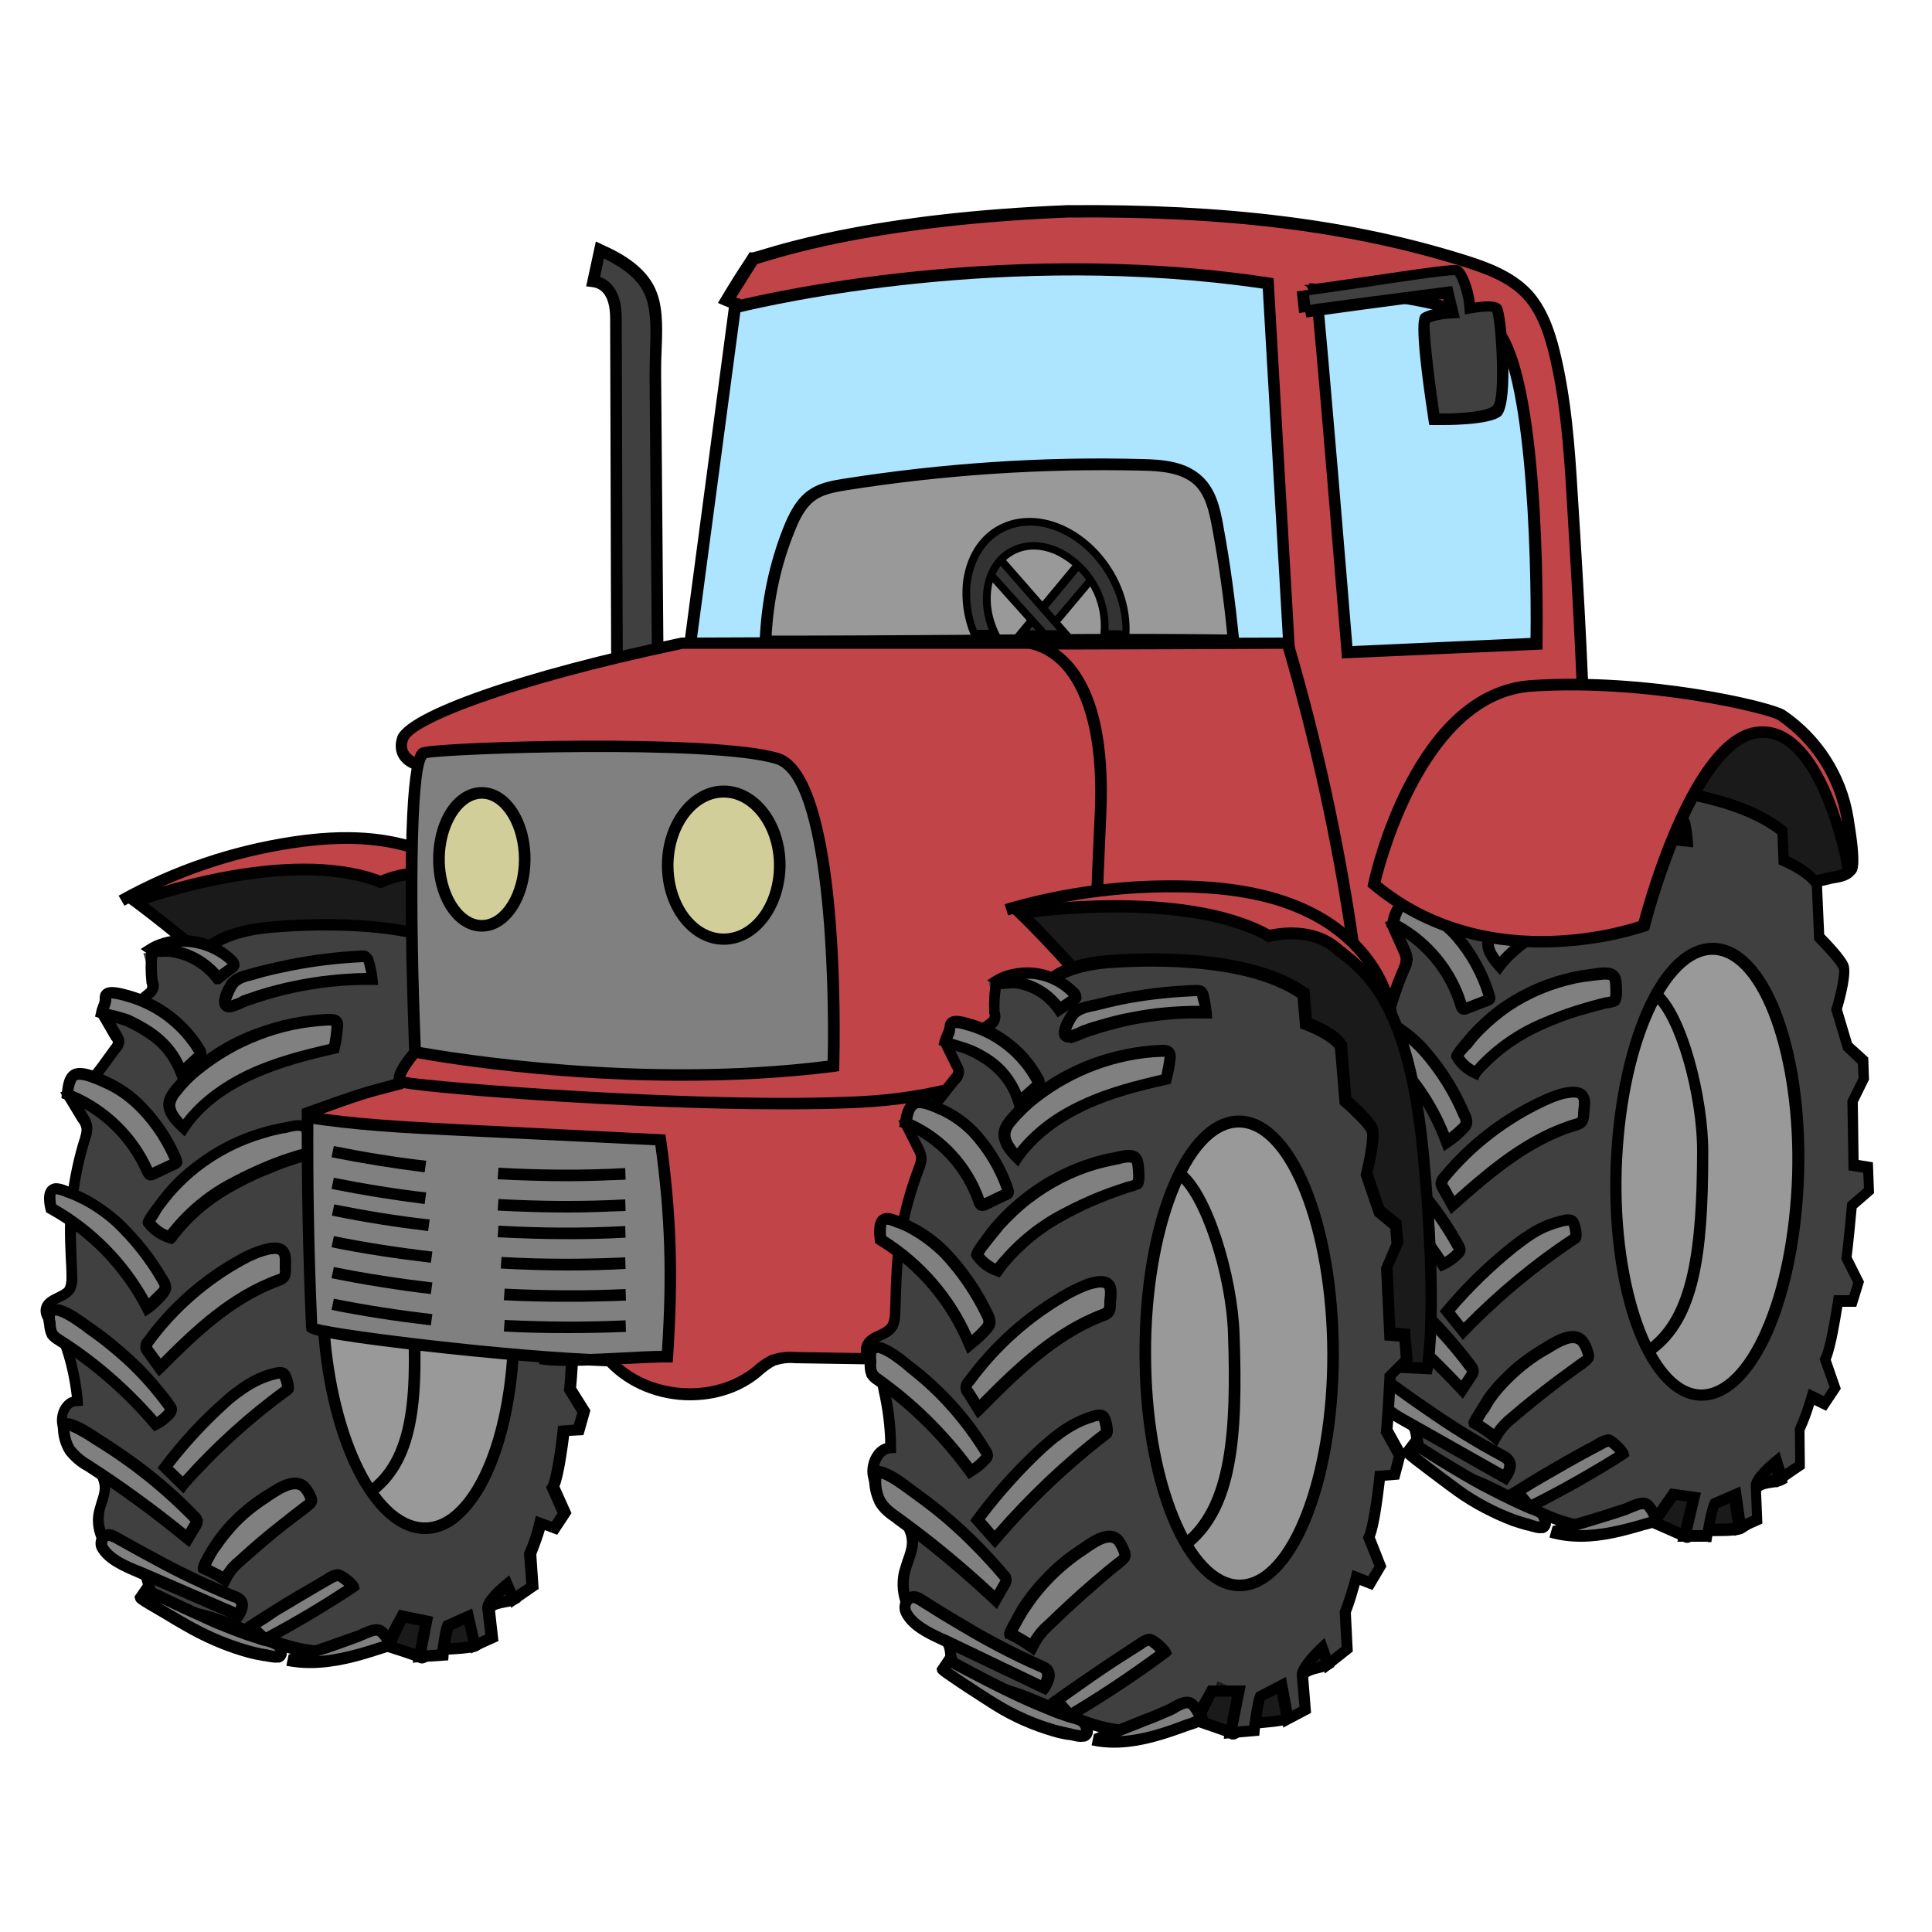 <?xml version="1.0" encoding="utf-8"?>
<!-- Generator: Adobe Illustrator 25.2.1, SVG Export Plug-In . SVG Version: 6.00 Build 0)  -->
<svg version="1.1" id="Layer_1" xmlns="http://www.w3.org/2000/svg" xmlns:xlink="http://www.w3.org/1999/xlink" x="0px" y="0px"
	 viewBox="0 0 500 500" style="enable-background:new 0 0 500 500;" xml:space="preserve">
<style type="text/css">
	.st0{fill:#1A1A1A;}
	.st1{fill:#C14448;}
	.st2{fill:#404040;}
	.st3{fill:#808080;}
	.st4{fill:#999999;}
	.st5{fill:#ADE4FF;}
	.st6{fill:#333333;}
	.st7{fill:#D1CE99;}
</style>
<g>
	<path class="st0" d="M444.8,233.7c-6.8,1.6-13.9,3.1-20.5,0.9s-11.5-7.6-14-13.8s-3-13.2-2.4-20c0.3-3.1,0.8-6.3,2.6-8.8
		c2.9-4.2,8.3-5.6,13.3-6.6c13.3-2.7,28.3-4,39.2,4c7.4,5.4,11.3,14,13.7,22.6c0.6,2.2,1.1,4.5,1.6,6.8c0.3,1.7,1.4,4.3,0.6,6
		c-0.9,1.9-4,2.1-5.8,2.5l-8.6,2L444.8,233.7z"/>
	<path d="M431.5,237.2c-2.6,0-5.1-0.3-7.6-1.1c-6.5-2.1-12-7.5-14.9-14.7c-2.4-5.9-3.2-12.8-2.5-20.7c0.3-3.1,0.9-6.6,2.9-9.5
		c3.1-4.5,8.7-6.1,14.2-7.2c12.6-2.6,28.6-4.4,40.4,4.3c6.6,4.8,11.2,12.5,14.3,23.4c0.6,2.1,1.1,4.4,1.6,6.9
		c0.1,0.3,0.2,0.7,0.3,1.1c0.5,1.8,1,4,0.2,5.8c-1.1,2.3-3.8,2.8-5.8,3.1c-0.3,0.1-0.7,0.1-0.9,0.2l-8.6,2l-19.8,4.5
		C441.1,236.1,436.3,237.2,431.5,237.2z M441.6,184.8c-6,0-12.1,1-17.5,2.1c-4.6,0.9-9.7,2.2-12.3,6c-1.6,2.3-2.1,5.4-2.3,8.1
		c-0.7,7.4,0,13.9,2.2,19.3c2.6,6.4,7.4,11.1,13.1,13c6.4,2.1,13.8,0.4,19.7-1l0,0l28.4-6.5c0.3-0.1,0.7-0.1,1.1-0.2
		c1.3-0.2,3.3-0.6,3.7-1.4c0.4-0.8-0.1-2.5-0.4-3.8c-0.1-0.5-0.2-0.9-0.3-1.3c-0.5-2.4-1-4.6-1.6-6.7c-2.8-10.3-7.1-17.4-13.1-21.8
		C456.2,186.2,449,184.8,441.6,184.8z"/>
</g>
<path class="st1" d="M103.6,236.7c2,0.5,4.1,0.6,6.2,0.3c2.1-0.4,4-1.5,6-2.1c5.2-1.5,10.7,0.6,15.8,2.6c-5.8-8-13.8-14.1-23-17.5
	c-8.9-3.2-18.4-4.4-27.8-3.4c-5.8,0.6-11.5,1.6-17.1,3c-7,1.6-13.9,3.7-20.5,6.4c-1.7,0.7-3.3,1.4-4.9,2.2c-0.8,0.4-2.8,0.9-2.8,2.1
	c0,1,0.9,1.8,1.6,2.3c1.1,0.7,2.4,0.8,3.5,0.4c3.3-0.6,6.5-1.4,9.9-1.8c3.3-0.4,6.7-0.5,10-0.5c6.8,0.1,13.5,0.8,20.2,1.9
	c6.8,1.1,13.6,2.4,20.3,3.6L103.6,236.7z"/>
<g>
	<path class="st0" d="M35,233.3c0,0,39.3-14.6,63.5-5.1c0,0,9.4-4.8,17.5,0.1s20.9,9.8,32,52.9c10.7,41.4,10,55.7,10,55.7l-56.7,5.8
		c0,0-19.6-69.8-37.5-85.8C45.7,241,35,233.3,35,233.3z"/>
	<path d="M100.2,344.4l-0.3-1.2c-0.2-0.7-19.7-69.6-37-85c-17.8-15.8-28.6-23.6-28.7-23.7l-2.3-1.6l2.6-1c1.6-0.6,39.5-14.4,64-5.3
		c2.4-1,10.8-4.2,18.3,0.5c0.6,0.3,1.2,0.7,1.8,1.1c8.1,4.8,20.4,12.1,30.9,52.8c10.6,41.1,10.1,55.6,10.1,56.2l-0.1,1.3
		L100.2,344.4z M38.2,233.8c4.1,3.1,13.5,10.4,26.6,22.1c16.9,15.1,34.8,75.6,37.6,85.3l54.1-5.5c-0.1-4.3-1.2-20.1-10-54
		c-10.2-39.5-21.8-46.4-29.5-50.9c-0.6-0.4-1.2-0.7-1.8-1.1c-7.2-4.5-15.9-0.1-16-0.1l-0.6,0.3l-0.6-0.2
		C78.2,221.8,47.3,230.8,38.2,233.8z"/>
</g>
<g>
	<path d="M132.4,245.8c-3-10.6-12-19.8-23.3-24.1c-9.2-3.5-19.7-4.2-33.1-2.2c-15.5,2.3-30.2,7.3-43.8,14.9l-1.5-2.6
		c14-7.8,29.1-12.9,44.9-15.3c13.9-2.1,24.9-1.3,34.6,2.4c12.2,4.6,21.8,14.6,25.1,26.1L132.4,245.8z"/>
</g>
<g>
	<path class="st0" d="M98.2,425.3c3.5,1,10.4,3.4,10.4,3.4c1.3,1,1.9-1.7,4-1.8s8.4-0.3,10.3-1c0,0,4.9-3.2,3.6-2.5
		c0.4-2.3-1.5-5-0.1-7c1.3-1.8,4.9-1.5,6.5-2.5c-1-5.5-3.4-9.7-7.1-14.3c-0.6-0.8-1.4-1.5-2.3-1.9c-1-0.3-2-0.3-3-0.2
		c-9.7,1-19.2,3.1-28.3,6.4c-1.6,5.9-0.3,12.3,3.6,17.1"/>
	<path d="M109.2,430.5c-0.4,0-0.8-0.1-1.2-0.4c-1.1-0.4-7-2.4-10.2-3.3l0.8-2.9c3.5,1,10.2,3.3,10.5,3.4l0,0
		c0.1-0.1,0.2-0.2,0.2-0.2c0.6-0.6,1.6-1.6,3.2-1.7l1,0c2.2-0.1,7.1-0.3,8.8-0.8c1-0.7,2.1-1.4,2.8-1.9c0-0.6-0.1-1.3-0.3-2
		c-0.3-1.6-0.8-3.5,0.5-5.2c1.1-1.5,3.1-2,4.9-2.3c0.4-0.1,0.8-0.2,1.1-0.2c-1-4.3-2.9-7.9-6.5-12.4l-0.1-0.1c-0.4-0.6-1-1-1.6-1.4
		c-0.7-0.2-1.5-0.2-2.2-0.1l-0.1,0c-9.3,0.9-18.4,3-27.2,6c-1.2,5.2,0.1,10.8,3.5,15l-2.3,1.9c-4.2-5.2-5.6-12-3.9-18.4l0.2-0.8
		l0.7-0.3c9.2-3.3,18.9-5.4,28.6-6.4c1.2-0.2,2.5-0.1,3.6,0.2l0.2,0.1c1.1,0.5,2.1,1.3,2.9,2.4c4.2,5.2,6.4,9.6,7.4,14.9l0.2,1
		l-0.9,0.5c-0.8,0.5-1.9,0.7-3,0.9c-1.2,0.2-2.6,0.5-3,1.1c-0.4,0.6-0.3,1.4,0,2.8c0.2,0.8,0.4,1.7,0.4,2.6c0.7,1.2-0.2,1.8-2.4,3.3
		c-1,0.7-1.9,1.3-1.9,1.3l-0.3,0.2c-1.7,0.6-6,0.9-9.8,1l-1,0c-0.4,0-0.7,0.3-1.2,0.8C111.1,429.6,110.3,430.5,109.2,430.5z"/>
</g>
<path class="st2" d="M101.2,423.9c-3.3-0.1-6.1,1.8-9.1,2.9c-6.3,2.3-13.8,1-20.4-1.3s-12.9-5.5-19.7-7.1
	c-5.1-1.2-11.6-2.4-13.2-6.9c-0.5-1.3-0.5-2.7-1.3-3.8s-2.6-1.8-4.1-2.5c-5.3-2.5-8.7-8.4-7.6-13.6c0.5-2.3,1.7-4.4,1.5-6.8
	c-0.2-3-2.5-5.5-4.9-7.7s-4.9-4.5-5.9-7.4s0.5-6.6,3.7-6.8c-0.4-4.6-1.3-9.2-2.8-13.6l3.4-1.8c-1.2-1.8-3.5-2.6-5.5-3.7
	s-3.8-3.1-3.2-5.1c0.8-2.4,4.7-2.5,6-4.7c0.5-1,0.6-2.1,0.5-3.1c-0.1-7.3-0.8-13,0.1-20.3c0.6-5.4,1.8-10.7,3.4-15.8
	c0.3-0.8,0.5-1.6,0.4-2.5c-0.2-0.9-0.5-1.8-1.1-2.5l-4.3-7.1c5.5-1.7,9.3-6.4,12.8-10.8c0.5-0.5,0.8-1.1,0.8-1.8
	c-0.1-0.5-0.2-1-0.5-1.5l-4-6.9c2.4-0.2,4.8-0.5,7.2,0l5-4.2c0.5-0.3,0.9-0.8,1.2-1.4c0.1-0.6,0-1.2-0.2-1.8l-2.3-7.6l17.4-1.8
	c0,0,4-3.8,14.7-4.8s39.1-2.4,54.6,7.7l0.8,8.1c0,0,7.6,2.4,9.8,5.9l1.4,14.5c0,0,6.2,5.1,7.3,7.3s-1.4,11.8-1.4,11.8l3.6,9.6
	l4.5,3.4l0.4,4.7l-2.8,6.2l1,16.5l4,0.3l0.5,5.9l-4.5,4.1c0,0-0.5,10.6-0.9,13.3l3.6,5.8l-1.4,4.8l-3.9,0.3c0,0-1.2,11.7-2.8,14.5
	l3,6.8l-2.6,3.9l-3.6-1.4c-0.7,2.7-1.6,5.4-2.7,8l0.6,8.4l-4.9,3.4l-1.6-3.8c0,0-5.1,4.3-4.9,5.9l0.9,7.9l-4.4,2l-1.7-7.5
	c0,0-3.8-0.4-5.2,2.4c-0.7,1.3-1.4,7.6-1.4,7.6l-6,0.3l1.8-9.2l-5.8-2.3l-2.3,6.2L101.2,423.9z"/>
<g>
	<path d="M106.8,430.3l1.8-9.6L105,420l-3.1,6.5l-2.3-1c-1.4,0.3-2.8,0.9-4.3,1.5c-0.8,0.4-1.7,0.8-2.6,1.1
		c-5.7,2.1-12.9,1.7-21.4-1.3c-2.5-0.9-5-1.9-7.4-2.9c-3.9-1.6-8-3.2-12.2-4.2l-1.3-0.3c-5-1.2-11.2-2.6-13-7.6
		c-0.2-0.5-0.3-1.1-0.4-1.6c-0.2-0.7-0.3-1.4-0.7-1.9c-0.5-0.6-1.7-1.2-2.8-1.7c-0.3-0.1-0.5-0.2-0.8-0.3c-6-2.8-9.7-9.4-8.4-15.2
		c0.2-0.9,0.5-1.7,0.7-2.5c0.4-1.3,0.9-2.6,0.8-3.9c-0.2-2.5-2.3-4.8-4.4-6.8l-0.5-0.5c-2.3-2.2-4.7-4.4-5.8-7.5
		c-0.7-2.1-0.4-4.5,0.8-6.3c0.7-1,1.6-1.8,2.7-2.1c-0.5-4.1-1.3-8.1-2.6-12l-0.4-1.2l2.7-1.5c-0.6-0.4-1.4-0.8-2.2-1.2
		c-0.5-0.3-1-0.5-1.5-0.8c-2.4-1.4-4.8-4-3.9-6.8c0.6-1.9,2.4-2.7,3.8-3.4c1-0.5,1.9-0.9,2.3-1.5c0.3-0.7,0.4-1.5,0.4-2.3l0-0.1
		c0-1.9-0.1-3.7-0.2-5.4c-0.2-4.9-0.4-9.6,0.3-15.1c0.7-5.4,1.8-10.9,3.5-16.1l0-0.1c0.2-0.6,0.3-1.2,0.3-1.8
		c-0.1-0.7-0.4-1.3-0.8-1.8l-0.1-0.1l-4.6-7.6l1.8-0.6c3.9-1.2,6.6-5,9.2-8.6c0.7-1,1.4-1.9,2.1-2.9l0.1-0.1
		c0.2-0.2,0.3-0.4,0.4-0.7c0-0.2-0.1-0.5-0.3-0.6l-0.1-0.1l-3.7-6.4l0.8-0.8c2.8-2.8,4.5-2.6,6.9-2c0.1,0,0.1,0,0.2,0l4.6-3.8
		c0.2-0.1,0.4-0.3,0.5-0.6c0-0.3,0-0.5-0.1-0.8l-0.1-0.2l0-0.2c-0.3-2.7-0.3-5.4,0-8.1l0.1-1.2l15.8-1.6c1.3-1,5.9-3.9,15.1-4.8
		c8.9-0.9,39.1-2.9,55.6,8l0.6,0.4l0.8,7.8c2.3,0.8,7.6,3,9.7,6.2l0.2,0.3l1.4,14.2c1.7,1.4,6.1,5.3,7.2,7.4
		c1.2,2.3-0.3,9.1-1.1,12.4l3.3,8.7l4.7,3.6l0.5,5.8l-2.9,6.2l0.9,14.8l4,0.3l0.7,7.9l-4.6,4.2c-0.1,2.2-0.5,9.4-0.8,12.3l3.7,5.9
		l-1.8,6.4l-3.7,0.2c-0.4,3-1.3,10-2.5,13.1l3.1,6.9l-3.7,5.6L141,396c-0.6,2.1-1.4,4.2-2.2,6.3l0.6,8.9l-7.1,4.9l-1.5-3.6
		c-1.5,1.4-2.6,2.8-2.8,3.3l1,8.9l-7.1,3.2l-1.7-7.5l-3,1.4c-0.3,1.2-0.8,4.2-1.1,6.6l-0.1,1.3L106.8,430.3z M103.3,416.6l8.8,1.8
		l-1.7,8.7l2.8-0.2c0.3-2.2,0.8-5.7,1.4-6.9l0.2-0.4l7.4-3.3l1.7,7.5l1.7-0.8l-0.8-6.8c-0.2-2,2.8-5.1,5.4-7.2l1.6-1.3l1.7,4
		l2.7-1.8l-0.6-7.9l0.1-0.3c1.1-2.5,2-5.1,2.6-7.8l0.4-1.6l4.1,1.5l1.5-2.2l-3-6.7l0.4-0.6c1-1.8,2.1-9.5,2.6-14l0.1-1.3l4.1-0.3
		l0.9-3.1l-3.5-5.7l0.1-0.5c0.3-2.7,0.8-13.1,0.8-13.2l0-0.6l4.4-4l-0.3-3.9l-4-0.3L146,319l2.8-6.2l-0.3-3.7l-4.4-3.3l-3.9-10.4
		l0.1-0.5c1.3-4.8,2-9.8,1.5-10.7c-0.7-1.4-4.7-4.9-7-6.9l-0.5-0.4l-1.4-14.7c-1.8-2.4-6.9-4.4-8.8-5l-0.9-0.3l-0.9-8.3
		c-15.8-9.8-44.5-7.9-53-7.1c-9.9,1-13.8,4.4-13.8,4.4l-0.4,0.3l-14.4,1.4c-0.2,2-0.1,4,0.1,6c0.3,0.8,0.4,1.6,0.2,2.4l-0.1,0.3
		c-0.3,0.8-0.9,1.5-1.6,2l-5.5,4.6l-0.7-0.2c-0.3-0.1-0.7-0.2-1-0.2c-1.4-0.3-2-0.5-3.2,0.5l2.5,4.3c0.4,0.6,0.7,1.4,0.8,2.1l0,0.1
		l0,0.1c-0.1,1-0.5,1.9-1.2,2.6c-0.7,0.9-1.3,1.8-2,2.7c-2.5,3.5-5.2,7.2-9,9l2.6,4.4c0.6,0.9,1.1,2,1.3,3.1l0,0.2
		c0,1.1-0.1,2.1-0.5,3.1c-1.6,5-2.7,10.3-3.3,15.5c-0.6,5.3-0.5,9.6-0.3,14.7c0.1,1.7,0.1,3.5,0.2,5.4c0.1,1.3-0.1,2.7-0.7,3.9
		l-0.1,0.1c-0.8,1.4-2.3,2.1-3.6,2.7c-1.1,0.5-2,1-2.3,1.6c-0.3,1,1,2.5,2.5,3.3c0.4,0.3,0.9,0.5,1.4,0.7c1.7,0.9,3.4,1.7,4.5,3.4
		l1,1.4l-3.8,2c1.2,4.2,2.1,8.4,2.5,12.8l0.1,1.6l-1.6,0.1c-0.8,0-1.5,0.4-1.9,1.1c-0.7,1-0.9,2.5-0.4,3.7c0.8,2.3,2.9,4.3,5,6.3
		l0.5,0.5c2.5,2.4,5.1,5.2,5.4,8.7c0.1,1.8-0.4,3.5-0.9,5c-0.3,0.8-0.5,1.5-0.6,2.2c-0.9,4.5,2.1,9.7,6.8,11.9
		c0.2,0.1,0.5,0.2,0.7,0.3c1.4,0.6,3,1.3,4,2.6c0.8,1,1,2.1,1.2,3c0.1,0.4,0.2,0.8,0.3,1.2c1.2,3.4,6.4,4.6,10.9,5.7l1.3,0.3
		c4.4,1.1,8.5,2.7,12.6,4.4c2.4,1,4.8,2,7.3,2.8c7.8,2.7,14.4,3.1,19.4,1.3c0.8-0.3,1.6-0.6,2.4-1c2-0.9,4.1-1.8,6.5-1.9
		L103.3,416.6z M128,415.8L128,415.8C128,415.8,128,415.8,128,415.8z"/>
</g>
<g>
	<path class="st3" d="M17.4,283.3c9.3,3.6,16.8,10.7,20.7,19.9c0.2,0.4,0.4,0.8,0.8,0.8c0.2,0,0.4,0,0.5-0.1l5.7-2.7
		c0.2-0.1,0.5-0.2,0.5-0.5c0-0.1,0-0.2-0.1-0.3c-2.4-5.7-5.9-10.9-10.5-15.1c-2.4-2.2-5.2-4-8.2-5.3c-1.9-0.8-6.5-3-8.1-1.3
		C17.8,279.7,17.5,281.8,17.4,283.3z"/>
	<path d="M39,305.5C39,305.5,39,305.5,39,305.5l-0.1,0c-0.6,0-1.5-0.4-2.1-1.8c-3.8-8.7-11-15.7-19.9-19.1l-1-0.4l0.1-1.1
		c0.2-2.7,0.7-4.5,1.8-5.6c2.2-2.4,6.9-0.3,9.4,0.8l0.4,0.2c3.2,1.4,6,3.2,8.6,5.6c4.7,4.4,8.4,9.8,10.8,15.6c0.1,0.3,0.2,0.7,0.2,1
		c0,0.6-0.3,1.3-1.3,1.8l-5.7,2.7C39.8,305.4,39.4,305.5,39,305.5z M19,282.3c9,3.8,16.4,11,20.4,19.9l4.5-2.1
		c-2.3-5.2-5.6-10-9.8-13.8c-2.3-2.1-4.9-3.8-7.8-5l-0.4-0.2c-4.7-2.1-5.8-1.7-6.1-1.5C19.7,279.9,19.2,280.6,19,282.3z"/>
</g>
<g>
	<path class="st3" d="M38.8,267.3c3.8,2.5,6.7,6.2,8.3,10.4l4.2-4c0.4-0.3,0.6-0.6,0.7-1.1c0-0.4-0.2-0.7-0.4-1
		c-4.3-6.9-11-11.9-18.8-14c-1.2-0.3-4.5-1.4-5.3-0.2c-0.3,0.4-0.2,1.2-0.3,1.8c-0.2,1-0.7,1.9-0.9,2.9c2.1,0.8,4.4,1.2,6.6,2
		C34.9,264.9,36.9,266,38.8,267.3z"/>
	<path d="M46.4,280.4l-0.8-2.1c-1.5-4-4.1-7.4-7.7-9.7l0,0c-1.8-1.2-3.7-2.3-5.6-3.1c-1-0.4-2.2-0.7-3.3-1c-1-0.3-2.1-0.6-3.2-1
		l-1.2-0.4l0.3-1.3c0.1-0.6,0.3-1.2,0.5-1.7c0.2-0.4,0.3-0.8,0.4-1.2c0-0.1,0-0.2,0-0.4c0-0.5,0-1.3,0.5-1.9c1.3-1.9,4.6-1,6.5-0.5
		l0.4,0.1c8.2,2.2,15.2,7.4,19.6,14.6c0.4,0.5,0.6,1.1,0.6,1.7l0,0.2l0,0.2c-0.1,0.8-0.6,1.5-1.2,1.9L46.4,280.4z M39.6,266
		c3.4,2.3,6.2,5.4,7.9,9.1l2.8-2.6l-0.1-0.1c-4.1-6.6-10.4-11.3-17.9-13.3L32,259c-1.9-0.5-2.8-0.6-3.2-0.6c0,0.1,0,0.1,0,0.2
		c0,0.3,0,0.6-0.1,0.9c-0.1,0.6-0.3,1.1-0.5,1.6c0.5,0.2,1,0.3,1.6,0.4c1.2,0.3,2.4,0.7,3.7,1.1C35.6,263.6,37.7,264.7,39.6,266z
		 M28.8,258.1L28.8,258.1L28.8,258.1z"/>
</g>
<g>
	<path class="st3" d="M13.2,312.7c10.6,5.9,19.3,14.8,24.8,25.6c1.4-1.1,2.8-2.4,4-3.8c0.4-0.4,0.7-0.9,0.8-1.4c0-0.7-0.2-1.4-0.7-2
		c-3.2-5.5-7.1-10.6-11.8-14.9c-2.4-2.2-5.2-4.2-8.1-5.8c-1.5-0.8-3-1.4-4.5-2c-1-0.4-3-1.4-4-0.8C12.4,308.5,12.9,311.5,13.2,312.7
		z"/>
	<path d="M37.6,340.7l-0.8-1.6c-5.5-10.6-13.8-19.2-24.2-25l-0.6-0.3l-0.2-0.6c-0.6-2.4-0.8-5.5,1.3-6.6c1.4-0.9,3.5,0,4.8,0.5
		c0.2,0.1,0.3,0.1,0.4,0.2c1.6,0.6,3.2,1.3,4.7,2.1c3,1.7,5.8,3.7,8.4,6c4.7,4.5,8.8,9.6,12,15.2c0.6,0.8,0.9,1.8,0.9,2.8l0,0.3
		c-0.2,0.8-0.6,1.5-1.1,2.1c-1.2,1.4-2.6,2.8-4.1,3.9L37.6,340.7z M14.5,311.7c10.1,5.8,18.3,14.1,24,24.3c0.8-0.8,1.6-1.6,2.4-2.4
		l0.1-0.1c0.1-0.1,0.3-0.3,0.3-0.5c0-0.3-0.2-0.6-0.4-0.9l-0.1-0.2c-3.1-5.4-7-10.3-11.5-14.6c-2.3-2.1-5-4-7.8-5.5
		c-1.4-0.7-2.8-1.4-4.3-1.9c-0.2-0.1-0.4-0.1-0.5-0.2c-0.5-0.2-1.8-0.7-2.3-0.6C14.3,309.2,14.3,310.2,14.5,311.7z"/>
</g>
<g>
	<path class="st3" d="M13.5,345.2c0.4,0.6,1,1.1,1.7,1.4c9.4,6,17.8,13.4,25.1,21.8c1.3-0.7,2.5-1.6,3.5-2.7
		c0.3-0.3,0.5-0.7,0.5-1.1c-0.1-0.4-0.2-0.7-0.5-1c-3.7-5-7.9-9.6-12.6-13.7c-2.4-2.1-4.9-4-7.5-5.9c-2.4-1.7-5.3-3.9-8.1-4.9
		c-1.1-0.4-2.6-0.3-2.9,0.8c-0.1,0.8,0,1.7,0.2,2.5C12.9,343.5,13.1,344.4,13.5,345.2z"/>
	<path d="M39.9,370.4l-0.8-0.9c-7.1-8.4-15.4-15.6-24.7-21.5c-0.8-0.5-1.6-1.1-2.1-1.8l-0.1-0.2c-0.5-1-0.7-2.1-0.8-3.2
		c-0.2-0.9-0.3-1.9-0.2-2.8l0.1-0.3c0.2-0.8,0.8-1.4,1.5-1.8c0.9-0.5,2.2-0.5,3.4-0.1c2.5,0.9,4.9,2.6,7.1,4.2
		c0.4,0.3,0.9,0.6,1.3,0.9c2.6,1.8,5.2,3.9,7.6,6c4.8,4.1,9.1,8.8,12.8,13.9c0.4,0.5,0.7,1.1,0.8,1.7l0,0.2l0,0.2
		c-0.1,0.8-0.4,1.5-0.9,2c-1.1,1.2-2.4,2.2-3.9,3L39.9,370.4z M14.8,344.5c0.3,0.4,0.7,0.7,1.1,0.9l0.1,0.1
		c9.2,5.8,17.4,13,24.6,21.2c0.7-0.5,1.4-1.1,2-1.8l0.1-0.1c0,0,0,0,0,0l-0.1-0.1c-3.6-4.9-7.7-9.5-12.4-13.5c-2.3-2-4.8-4-7.4-5.8
		c-0.4-0.3-0.9-0.6-1.3-1c-2-1.4-4.3-3.1-6.4-3.8c-0.4-0.2-0.8-0.1-0.9-0.1c0,0.6,0,1.1,0.2,1.6l0,0.4
		C14.4,343.2,14.5,343.9,14.8,344.5z"/>
</g>
<g>
	<path class="st3" d="M18,375.2c1.3,1.7,3,3.1,4.9,4.2c8.9,5.7,17.4,12,25.6,18.7l2-3.5c0.2-0.3,0.3-0.7,0.3-1.1
		c-0.1-0.4-0.3-0.7-0.6-0.9c-4.7-4.8-9.7-9.2-15-13.2c-2.7-2-5.5-3.9-8.4-5.8c-2.6-1.7-5.5-3.7-8.4-4.8c-1.4-0.5-2.3-0.4-2.1,1.1
		C16.5,371.7,17,373.6,18,375.2z"/>
	<path d="M49,400.4l-1.4-1.1c-8.1-6.7-16.6-12.9-25.4-18.6c-2.1-1.1-3.9-2.7-5.3-4.5l-0.1-0.2c-1.1-1.8-1.7-3.9-1.8-6
		c-0.2-1.3,0.4-2.1,0.9-2.5c1.1-0.9,2.7-0.3,3.3-0.1c2.5,0.9,4.9,2.5,7.1,4c0.5,0.3,1.1,0.7,1.6,1c2.9,1.9,5.7,3.8,8.4,5.8
		c5.4,4,10.5,8.5,15.1,13.3c0.5,0.4,0.8,1,1,1.6l0.1,0.2l0,0.2c0,0.7-0.2,1.4-0.5,1.9L49,400.4z M19.2,374.3
		c1.2,1.5,2.7,2.8,4.4,3.7l0.1,0.1c8.4,5.4,16.6,11.4,24.4,17.7l1.2-2c0,0,0,0,0,0l-0.1-0.1c-4.6-4.7-9.6-9.1-14.8-13
		c-2.7-2-5.4-3.9-8.3-5.7c-0.5-0.3-1-0.7-1.6-1c-2.1-1.4-4.3-2.8-6.5-3.7c0,0,0,0,0,0C18.1,371.7,18.5,373.1,19.2,374.3z"/>
</g>
<g>
	<path class="st3" d="M36.3,407l25.3,11c0.8-1.2,1.5-3,0.3-4.1c-0.4-0.3-0.9-0.6-1.4-0.8c-7.1-2.9-14-6.2-20.7-9.8
		c-3.4-1.8-6.7-3.6-10-5.5c-1.1-0.6-2.2-1-3.1,0c-0.7,0.8-0.8,2-0.2,2.9C28.6,403.9,33,405.6,36.3,407z"/>
	<path d="M62.2,419.9l-26.9-11.7c-3.5-1.5-7.8-3.3-9.9-6.6c-1-1.4-0.9-3.4,0.3-4.7c1.9-2.1,4.2-0.8,5-0.3c2.7,1.5,6.3,3.5,10,5.5
		c6.6,3.6,13.5,6.9,20.5,9.7c0.7,0.2,1.3,0.6,1.8,1c0.9,0.8,2.1,2.7,0,6L62.2,419.9z M28.1,398.8c-0.1,0-0.2,0.1-0.2,0.1
		c-0.2,0.3-0.3,0.7,0,1.1c1.6,2.5,5.5,4.2,8.6,5.4l0.5,0.2l24,10.4c0.2-0.5,0.2-0.9,0-1c-0.2-0.2-0.5-0.3-0.8-0.4l-0.1,0
		c-7.1-2.9-14.1-6.2-20.8-9.9c-3.6-1.9-7.3-4-10-5.5C28.6,398.9,28.3,398.8,28.1,398.8z"/>
</g>
<g>
	<path class="st3" d="M86.4,271.3c-7.5,1.7-15,3.7-21.9,6.9s-13,7.7-17.1,13.7c-2-1.9-4.3-4.3-3.7-6.9c0.3-0.9,0.7-1.7,1.3-2.4
		c1.8-2.2,3.8-4.3,6.1-6.1c4.6-3.8,9.9-6.8,15.5-8.9c5.8-2.2,11.8-3.4,18-3.8c1.5-0.1,2.6,0,2.6,1.7
		C87.1,267.5,86.8,269.4,86.4,271.3z"/>
	<path d="M47.8,294.1l-1.3-1.2c-1.5-1.4-5-4.6-4.1-8.3c0.4-1.2,0.9-2.1,1.6-3c1.8-2.3,3.9-4.4,6.3-6.3c4.8-3.9,10.1-7,15.9-9.1
		c5.9-2.2,12.1-3.5,18.5-3.8c0.9,0,2.4-0.1,3.3,0.8c0.6,0.6,0.9,1.4,0.8,2.4c-0.2,2-0.4,4-0.9,6l-0.2,0.9l-0.9,0.2
		c-7.2,1.6-14.7,3.6-21.6,6.8c-7.3,3.4-12.9,7.8-16.5,13.2L47.8,294.1z M85.3,265.4c-0.1,0-0.3,0-0.5,0c-6,0.3-11.9,1.5-17.5,3.7
		c-5.5,2.1-10.5,5-15.1,8.7c-2.2,1.7-4.1,3.7-5.8,5.9c-0.5,0.6-0.8,1.2-1,1.9c-0.3,1.3,0.8,2.8,2,4.1c3.9-5.1,9.5-9.4,16.6-12.8
		c6.8-3.2,14.2-5.1,21.2-6.7c0.3-1.5,0.5-3,0.6-4.6c0,0,0,0,0-0.1C85.7,265.4,85.5,265.4,85.3,265.4z"/>
</g>
<g>
	<path class="st3" d="M44,320.3c-2.2-0.7-4.1-2-5.5-3.8c-0.3-0.3,2.1-3.5,2.4-3.9c0.9-1.3,1.8-2.5,2.9-3.7c2.1-2.4,4.4-4.7,7-6.6
		c5.2-4,11.1-7.1,17.5-8.9c1.6-0.5,3.3-0.9,5-1.2c1.4-0.3,3.3-0.9,4.8-0.6c1.2,0.2,1.6,1.2,1.8,2.3s0.6,4.2,0,4.7
		c-0.8,0.4-1.6,0.6-2.4,0.8l-2.5,0.8c-1.6,0.6-3.2,1.2-4.8,1.8c-3.2,1.2-6.3,2.7-9.3,4.3c-5.8,3-11,7.2-15.2,12.2
		C44.9,319,44.4,319.6,44,320.3z"/>
	<path d="M44.6,322l-1.1-0.3c-2.5-0.8-4.6-2.3-6.2-4.3c-0.9-1.1-0.2-2.2,2.2-5.5l0.2-0.2c0.9-1.3,1.9-2.6,3-3.9
		c2.1-2.5,4.6-4.8,7.2-6.8c5.4-4.2,11.4-7.3,18-9.2c1.7-0.5,3.4-0.9,5.1-1.2c0.3-0.1,0.6-0.1,1-0.2c1.4-0.3,2.9-0.7,4.4-0.4
		c1.1,0.2,2.6,1,3,3.6c0.6,3.7,0.4,5.3-0.5,6.1l-0.3,0.2c-0.9,0.4-1.8,0.7-2.7,0.9l-2.4,0.8c-1.6,0.5-3.2,1.1-4.8,1.8
		c-3.1,1.2-6.2,2.6-9.1,4.2c-5.7,3-10.7,6.9-14.8,11.9c-0.5,0.6-1,1.2-1.3,1.7L44.6,322z M40.2,316.1c0.9,1,2,1.8,3.2,2.3
		c0.3-0.4,0.6-0.7,0.9-1.1c4.3-5.2,9.6-9.5,15.7-12.6c3-1.6,6.2-3.1,9.4-4.4c1.6-0.6,3.3-1.3,4.9-1.8l2.8-0.9c0.5-0.1,1-0.2,1.5-0.4
		c0-0.4,0-1.4-0.3-3.4c-0.1-1-0.4-1-0.6-1.1c-0.8-0.2-2.1,0.1-3.2,0.4c-0.4,0.1-0.7,0.2-1.1,0.2c-1.6,0.3-3.3,0.7-4.9,1.2
		c-6.2,1.8-11.9,4.7-17,8.7c-2.4,1.9-4.7,4.1-6.7,6.4c-1,1.2-1.9,2.4-2.8,3.6l-0.2,0.3C41,314.9,40.5,315.7,40.2,316.1z M39.7,315.5
		C39.7,315.5,39.7,315.5,39.7,315.5C39.7,315.5,39.7,315.5,39.7,315.5z M78.5,297.7L78.5,297.7L78.5,297.7z"/>
</g>
<g>
	<path class="st3" d="M62.9,325.8c-9.7,5.2-18,12.5-24.5,21.4c-0.4,0.4-0.6,1-0.6,1.5c0.1,0.4,0.3,0.8,0.6,1.2l2.9,4
		c8.9-8.9,18.3-18.1,30.9-22.7c1.6-0.6,1.7-1.4,1.6-3c0-1.2,0.2-2.9-0.3-4c-1-2-4.2-1-5.8-0.5C66,324.3,64.4,325,62.9,325.8z"/>
	<path d="M41.1,356.2l-3.9-5.4c-0.4-0.5-0.7-1.1-0.9-1.7l0-0.2l0-0.2c0-0.9,0.3-1.8,0.9-2.4c6.5-9,15.1-16.5,24.9-21.8
		c1.6-0.9,3.3-1.6,5.1-2.2c1.7-0.5,6-1.9,7.6,1.3c0.6,1.2,0.6,2.7,0.5,3.9c0,0.3,0,0.5,0,0.8c0,1.4,0.1,3.4-2.6,4.4
		c-12.5,4.5-22,14-30.3,22.3L41.1,356.2z M39.4,348.6c0.1,0.1,0.1,0.2,0.2,0.3l0.1,0.1l1.9,2.6c8.3-8.3,17.7-17.3,30.2-21.8
		c0.7-0.2,0.7-0.2,0.6-1.5c0-0.3,0-0.6,0-1c0-0.8,0.1-1.9-0.2-2.4c-0.2-0.4-1.1-0.7-4,0.2c-1.6,0.5-3.1,1.2-4.6,2l0,0
		c-9.4,5.1-17.7,12.3-24,20.9l-0.1,0.1C39.4,348.3,39.4,348.4,39.4,348.6z"/>
</g>
<g>
	<path class="st3" d="M58.1,363.1c-5.7,5-10.8,10.6-15.4,16.6l4.6,4.5c8.1-9.2,17.1-17.4,27-24.6c0.6-0.4-0.4-3.6-0.9-4
		c-0.8-0.8-2.5-0.1-3.4,0.1c-2.9,0.9-5.6,2.3-8,4.1C60.7,360.9,59.3,362,58.1,363.1z"/>
	<path d="M47.5,386.5l-6.7-6.6l0.8-1.1c4.6-6.1,9.8-11.8,15.6-16.9c1.4-1.3,2.8-2.4,4.1-3.3c2.5-1.9,5.4-3.4,8.4-4.3l0.4-0.1
		c1.2-0.3,3.1-0.9,4.4,0.3c0.8,0.7,1.6,3.4,1.6,4.7c0,0.9-0.5,1.4-0.8,1.6c-9.8,7.1-18.8,15.3-26.8,24.3L47.5,386.5z M44.7,379.6
		l2.6,2.5c7.7-8.6,16.4-16.5,25.7-23.3c-0.1-0.6-0.4-1.6-0.6-2c-0.3,0-1.1,0.2-1.5,0.3c-0.2,0-0.3,0.1-0.4,0.1
		c-2.7,0.8-5.2,2.1-7.5,3.8c-1.3,0.9-2.6,1.9-3.9,3.1l0,0C53.8,368.9,49,374.1,44.7,379.6z M72.3,356.7L72.3,356.7L72.3,356.7z"/>
</g>
<g>
	<path class="st3" d="M52.5,405.8c2,0.8,3.8,1.8,5.6,3c0.9-1.9,2.3-3.6,3.9-4.9c3.6-3.3,7.3-6.4,11.1-9.5c1.9-1.5,3.9-3.1,5.9-4.5
		c1.1-0.8,1.7-1.1,1.1-2.4c-0.4-0.9-0.9-1.8-1.6-2.6c-2.7-2.7-7.6,1-9.8,2.4c-3.4,2.1-6.5,4.7-9.2,7.6c-1.5,1.6-2.9,3.4-4.1,5.2
		C55.3,400.6,52.4,405.7,52.5,405.8z"/>
	<path d="M58.8,411l-1.4-0.9c-1.7-1.1-3.5-2.1-5.4-2.9l-0.6-0.3l-0.2-0.7c-0.3-0.8,0.8-3.1,3.2-6.9c1.3-1.9,2.7-3.8,4.2-5.4
		c2.8-3,6-5.7,9.5-7.9c0.2-0.1,0.4-0.3,0.7-0.4c2.7-1.8,7.7-5.1,11-1.8l0.1,0.1c0.8,0.9,1.4,1.9,1.8,2.9c1.1,2.3-0.4,3.4-1.3,4.1
		l-0.2,0.2c-2,1.5-3.9,3-5.9,4.5c-3.8,3-7.5,6.2-11.1,9.4l-0.1,0.1c-1.5,1.2-2.7,2.7-3.5,4.4L58.8,411z M54.6,405.1
		c1,0.5,2.1,1,3.1,1.6c0.9-1.5,2.1-2.8,3.5-3.9c3.6-3.3,7.3-6.5,11.2-9.5c1.9-1.5,3.9-3.1,5.9-4.6l0.3-0.2c0.1-0.1,0.3-0.2,0.4-0.3
		c0,0,0,0,0-0.1l0-0.1c-0.3-0.8-0.7-1.5-1.3-2.1c-1.6-1.5-5.2,0.9-7.2,2.2c-0.3,0.2-0.5,0.3-0.7,0.5c-3.3,2.1-6.3,4.5-8.9,7.4
		c-1.4,1.6-2.8,3.3-3.9,5C56.6,401.3,55.3,403.6,54.6,405.1z M53.1,404.4L53.1,404.4C53.1,404.4,53.1,404.4,53.1,404.4
		C53.1,404.4,53.1,404.4,53.1,404.4z"/>
</g>
<g>
	<path class="st3" d="M65,420.9l2.7,2.5c0.2,0.3,0.5,0.4,0.9,0.5c0.4,0,0.7-0.1,1-0.3c7.5-4,14.7-8.3,21.8-13c0.2-0.2-3-3-4-3
		c-0.9,0.2-1.7,0.5-2.5,1.1l-2.8,1.6c-3.8,2.2-7.5,4.4-11.1,6.7C69,418.3,67,419.6,65,420.9z"/>
	<path d="M68.7,425.4c-0.1,0-0.1,0-0.2,0l-0.3,0c-0.6-0.1-1.2-0.5-1.6-0.9l-4.1-3.8l1.6-1.1c2-1.3,4-2.6,6.1-3.9
		c3.6-2.3,7.4-4.5,11.2-6.7l2.7-1.6c0.9-0.7,1.9-1.1,3-1.3l0.3,0c1.6,0,5.1,2.9,5.4,4l0.3,1.1l-0.9,0.7c-7.1,4.7-14.5,9.1-21.9,13.1
		C69.9,425.3,69.3,425.4,68.7,425.4z M67.4,421.1l1.4,1.3l0.1,0c6.9-3.7,13.7-7.7,20.2-12c-0.6-0.5-1.3-1-1.7-1.2
		c-0.5,0.1-1.1,0.4-1.5,0.7l-0.2,0.1l-2.8,1.6c-3.7,2.2-7.5,4.4-11.1,6.6C70.4,419.2,68.9,420.2,67.4,421.1z"/>
</g>
<g>
	<path class="st3" d="M37.8,411.4l-1.4,2c-0.2,0.2,12.4,7.5,13.6,8.1c4.7,2.5,9.6,4.5,14.7,5.9c1.3,0.3,2.5,0.6,3.8,0.8
		c1,0.2,2.6,0.6,3.5,0.4c1.5-0.4,0.6-2.5-0.3-3.1c-1.1-0.6-2.2-1-3.4-1.2c-1.4-0.5-2.8-0.9-4.2-1.4c-2.8-1-5.5-2.1-8.2-3.2
		c-5.5-2.3-10.8-4.8-16.2-7.4L37.8,411.4z"/>
	<path d="M71.4,430.3c-0.8,0-1.6-0.2-2.4-0.3c-0.3-0.1-0.5-0.1-0.7-0.1c-1.3-0.2-2.7-0.5-3.9-0.8c-5.2-1.4-10.3-3.5-15.1-6.1
		c-0.6-0.3-4.1-2.3-7.2-4.2c-6.9-4-6.9-4.1-7.1-4.9l-0.2-0.7l2.5-3.6l3.1,1.5c4.9,2.3,10.5,5,16.1,7.4c2.6,1.1,5.4,2.2,8.1,3.2
		c1.2,0.4,2.6,0.9,4.1,1.4c1.3,0.3,2.6,0.7,3.7,1.3l0.2,0.1c1,0.7,1.9,2.4,1.6,3.8c-0.2,1-0.9,1.7-1.9,2
		C72.1,430.2,71.7,430.3,71.4,430.3z M41.3,414.8c3.6,2.1,8.5,5,9.4,5.4c4.6,2.5,9.4,4.4,14.4,5.8c1.2,0.3,2.4,0.6,3.7,0.8
		c0.3,0,0.5,0.1,0.9,0.2c0.4,0.1,1.1,0.2,1.6,0.3c-0.1-0.2-0.2-0.3-0.3-0.4c-0.9-0.5-1.9-0.8-2.8-1l-0.2,0c-1.6-0.5-3-1-4.3-1.4
		c-2.8-1-5.6-2.1-8.3-3.2C50.5,419.1,45.7,416.9,41.3,414.8z M37.6,414.3L37.6,414.3C37.6,414.3,37.6,414.3,37.6,414.3z"/>
</g>
<g>
	<path class="st3" d="M74.4,429.7c8,1.6,16-0.5,23.4-2.9c0.9-0.3,1.9-0.6,2.8-0.9c1-0.4,0.7-0.8,0-1.5s-1.5-2.3-2.7-2.5
		c-1.5-0.3-3.7,1.1-5,1.6c-1.9,0.7-3.8,1.4-5.8,2c-2.1,0.8-4.3,1.5-6.4,2.2c-1.1,0.4-2.2,0.7-3.2,1
		C76.8,428.9,75.1,429.8,74.4,429.7z"/>
	<path d="M80.2,431.7c-2,0-4.1-0.2-6.1-0.6l0.6-2.9c-0.1,0-0.1,0-0.1,0c0.4,0,1.4-0.5,1.8-0.7c0.2-0.1,0.4-0.2,0.5-0.2l0.2-0.1
		c1-0.3,2-0.6,3-0.9l0.2-0.1c2.1-0.7,4.3-1.4,6.4-2.2c1.9-0.7,3.8-1.3,5.7-2c0.3-0.1,0.7-0.3,1.1-0.5c1.4-0.6,3.1-1.4,4.7-1.1
		c1.4,0.3,2.3,1.5,3,2.3c0.2,0.2,0.3,0.4,0.5,0.6c0.5,0.5,1.2,1.3,1,2.3c-0.2,1-1.2,1.5-1.5,1.6c-1,0.4-2,0.7-3,1
		C92.7,430,86.6,431.7,80.2,431.7z M97.4,423.3c-0.7,0-1.9,0.6-2.7,0.9c-0.5,0.2-1,0.4-1.4,0.6c-1.9,0.7-3.8,1.4-5.8,2.1
		c-1.7,0.6-3.4,1.2-5.1,1.7c5.2-0.4,10.2-1.8,14.8-3.3c0.6-0.2,1.1-0.3,1.7-0.5c-0.1-0.1-0.2-0.2-0.2-0.3c-0.3-0.4-0.9-1.1-1.2-1.2
		C97.5,423.3,97.5,423.3,97.4,423.3z"/>
</g>
<g>
	<path class="st3" d="M56.5,253.1l3.5-2.5c0.3-0.2,0.5-0.4,0.7-0.8c0-0.5-0.2-0.9-0.6-1.2c-4.3-4.2-10.4-5.9-16.3-4.7
		c-1.6,0.3-3.1,0.9-4.5,1.7c1.1,0.8,3.2,0.2,4.5,0.4C48.8,246.6,53.3,249.1,56.5,253.1L56.5,253.1z"/>
	<path d="M56.9,254.7h-1.3l-0.5-0.6c-2.8-3.7-7-6-11.6-6.5c-0.3,0-0.8,0-1.2,0c-1.2,0.1-2.8,0.2-4-0.7l-1.9-1.3l1.9-1.2
		c1.6-1,3.3-1.6,5.1-2c6.3-1.3,12.9,0.6,17.5,5.1c0.7,0.6,1.1,1.5,1.1,2.4l0,0.2l-0.1,0.2c-0.2,0.6-0.7,1.2-1.3,1.5L56.9,254.7z
		 M46.7,245c3.8,1,7.3,3.1,10,6.1l2.2-1.6C55.6,246.5,51.2,244.9,46.7,245z"/>
</g>
<g>
	<path class="st3" d="M96.4,253.3c-0.2-1.5-0.5-3.1-0.9-4.6c-0.1-0.4-0.3-0.7-0.6-1c-0.4-0.2-0.8-0.3-1.2-0.2
		c-6.2,0.3-12.4,1-18.5,2.2c-3,0.6-6,1.3-9,2.1c-2.1,0.6-4.5,0.9-6,2.6c-0.7,0.8-3.7,6.4-0.6,6c1.2-0.3,2.4-0.8,3.5-1.4
		c1.4-0.5,2.8-1,4.3-1.5c2.9-0.9,5.8-1.7,8.7-2.3C82.7,253.9,89.6,253.2,96.4,253.3z"/>
	<path d="M59.3,262c-1.4,0-2-0.9-2.3-1.3c-1.3-2.4,1.7-6.8,2-7.2c1.6-1.8,3.8-2.3,5.7-2.8c0.3-0.1,0.7-0.2,1-0.3
		c3.1-0.8,6.2-1.5,9.1-2.1c6.1-1.2,12.4-2,18.6-2.3c0.7-0.1,1.4,0,2,0.4l0.2,0.2c0.6,0.5,1,1.1,1.1,1.8c0.5,1.5,0.8,3.1,1,4.8
		l0.2,1.7l-1.7,0c-6.7-0.1-13.4,0.6-20,2c-2.9,0.6-5.8,1.4-8.6,2.3l-0.3,0.1c-1.3,0.4-2.5,0.8-3.8,1.3c-1.2,0.6-2.4,1.1-3.7,1.4
		l-0.2,0C59.6,262,59.4,262,59.3,262z M94,249C93.9,249,93.9,249,94,249l-0.2,0c-6.1,0.3-12.3,1-18.3,2.2c-2.9,0.6-5.9,1.2-8.9,2.1
		c-0.3,0.1-0.7,0.2-1,0.3c-1.7,0.4-3.3,0.8-4.2,1.9c-0.4,0.5-1.3,2.3-1.6,3.4c0.9-0.3,1.8-0.6,2.6-1.1l0.2-0.1
		c1.3-0.5,2.7-0.9,4-1.4l0.4-0.1c2.9-0.9,5.9-1.7,8.9-2.3c6.2-1.3,12.6-2,18.9-2.1c-0.2-0.9-0.4-1.8-0.6-2.6L94,249
		C94,249,94,249,94,249C94,249,94,249,94,249z"/>
</g>
<path class="st4" d="M83.6,340.6c1.3,30.6,13.1,54.8,26.3,54.9s23.7-24,23.2-54.9c-0.5-32-12.5-58.6-26.6-58.5
	S82.2,308.9,83.6,340.6z"/>
<g>
	<path d="M110,397c0,0-0.1,0-0.1,0c-14.2-0.1-26.4-24.9-27.8-56.4v0c-1-23.6,4.2-45,13.4-54.7c3.3-3.5,7-5.3,10.9-5.4
		c0,0,0.1,0,0.1,0c14.9,0,27.4,26.8,28,60c0.4,22.4-5.1,42.6-14,51.5C117.3,395.4,113.7,397,110,397z M85.1,340.5
		c1.3,29.4,12.4,53.4,24.8,53.5c0,0,0.1,0,0.1,0c2.9,0,5.8-1.4,8.4-4.1c8.3-8.4,13.5-27.8,13.1-49.3c-0.5-31-12-57-25-57
		c0,0-0.1,0-0.1,0c-3.1,0-6,1.5-8.8,4.4C89,297.2,84.1,317.8,85.1,340.5L85.1,340.5z"/>
</g>
<g>
	<path d="M97.6,386.6l-1.9-2.3c10.1-8,11.1-23.8,9.5-48.3c-1-15-8.6-34.6-15.1-38.8l1.7-2.5c7.9,5.2,15.4,26.8,16.4,41.1
		C109.9,361.2,108.7,377.7,97.6,386.6z"/>
</g>
<path class="st1" d="M124.3,259.6c40.4,12.5,83.9,6.3,126.2,7.1c3,0.1,6.4,0.4,8.3,2.7c1.2,1.5,1.5,3.5,1.7,5.4
	c2.4,25.3-5.1,50.4-12.5,74.7c-0.1,1.5-1.4,2.7-2.9,2.6c-0.2,0-0.3,0-0.5-0.1l-38.8-0.6c-2-0.2-4,0.1-5.9,0.7
	c-1.5,0.8-2.8,1.7-4,2.8c-10.9,8.8-28.6,7.5-38.2-2.9c-30.7,2.2-39.4-6-70.2-6.9c-1.1,0-5.4,0.1-5.2-1c0.4-3.2-2.7-1.1-2.8-2.5
	c-0.8-18.5-0.1-35.2,0-53.7c14.3-5.1,9.1-3.8,23.8-7.5c4.6-6.3,9.6-12.3,14.9-18"/>
<path class="st3" d="M172.3,298.1c0-1.3-0.5-2.6-1.4-3.7c-1.3-1.3-3.3,0.1-5.1,0.2c-9.8,0.6-18.8-1.5-28.6-1.4s-16.6-0.9-26.4-1.3
	c-4.9-0.2-8.4-0.5-13.2-0.9l-5.5-0.6c5.6-1.6-0.7-0.3-2.2-0.6c-3.5-0.8-7.2-0.3-10.3-1.6c-0.2,1.7-0.1,6.6-0.2,8.3
	c0.1,0.4,0.2,0.8,0.2,1.2c0.1,4.9,1.1,15.7,1.2,20.7c0.1,8.9-0.2,16.5-0.1,25.4c3.9,1,14.4,2.8,18.5,3.3c29.6,3.3,48,5,69.8,3.7
	c1-0.1,2.1,0,2.8-0.7c0.5-0.7,0.8-1.5,0.8-2.3C174.6,331.2,174.5,314.5,172.3,298.1z"/>
<g>
	<path d="M178.6,362.4c-7.9,0-15.9-3-21.5-8.8c-11.9-0.4-29.8-1.9-48.2-4c-29.6-3.5-29.6-4.5-29.7-5.9c-0.8-18.5-1.2-37.2-1.1-55.7
		l0-1l1-0.4c13.7-4.9,14.8-5.2,22.8-7.3l0.6-0.1c4.6-6.1,9.5-12.1,14.7-17.7l2.2,2c-5.2,5.7-10.2,11.7-14.8,17.9l-0.3,0.4l-1.6,0.4
		c-7.8,2-8.9,2.3-21.6,6.9c-0.1,17.8,0.2,35.8,1,53.5c6.2,1.7,49.6,7.2,75.7,8l0.6,0l0.4,0.5c8.9,9.7,25.8,11,36.1,2.7
		c1.3-1.2,2.7-2.2,4.3-3l0.2-0.1c2.1-0.7,4.2-1,6.4-0.8l38.9,0.6l0.2,0c0.1,0,0.1,0,0.2,0c0.3,0,0.7-0.1,0.9-0.3
		c0.3-0.2,0.4-0.5,0.4-0.9l0.1-0.3c7-22.8,14.8-48.7,12.4-74.1c-0.2-1.8-0.4-3.5-1.4-4.6c-1.5-1.9-4.5-2.1-7.2-2.1
		c-11.6-0.2-23.5,0.1-35,0.4c-30.5,0.8-62,1.6-91.5-7.6l0.9-2.9c29.1,9,60.3,8.2,90.6,7.4c11.6-0.3,23.5-0.6,35.2-0.4
		c3.6,0.1,7.3,0.5,9.4,3.3c1.5,1.8,1.8,4.1,2,6.2c2.5,26-5.4,52.1-12.5,75.1c-0.1,1.1-0.6,2-1.4,2.7c-0.9,0.8-1.9,1.1-3.1,1.1
		c-0.2,0-0.4,0-0.5-0.1l-38.7-0.6c-1.7-0.2-3.5,0.1-5.1,0.6c-1.3,0.7-2.5,1.6-3.6,2.6l-0.1,0.1C191.8,360.4,185.2,362.4,178.6,362.4
		z"/>
</g>
<g>
	<path d="M146.9,353.5c-3,0-5.6-0.1-7.4-0.5l0.5-2.9c4.2,0.8,13.4,0.3,21.5-0.1c3.6-0.2,7.1-0.4,9.8-0.4c1.3-19.7,0.8-34.9-1.7-53.2
		l-51.8-2.5c-12.9-0.6-26.2-1.3-39.2-3.4l0.5-3c12.8,2.1,26,2.7,38.8,3.4l54.3,2.7l0.2,1.2c2.7,19.5,3.2,35.3,1.8,56.4l-0.1,1.4
		h-1.4c-2.8,0-6.8,0.2-11,0.4C156.8,353.2,151.4,353.5,146.9,353.5z"/>
</g>
<path class="st1" d="M406.7,128c-0.8-12.4-1.6-24.8-4.6-36.9c-1.3-5.4-3.2-10.8-7-14.9c-4.2-4.5-10.3-6.8-16.2-8.6
	C345.6,57.3,310.9,54.5,276,54.8c-51.5,2.1-75.5,10.7-81,12.2h-0.2c-2.3,3.6-4.6,7.2-6.8,10.9c0.8,0.3,1.7,0.6,2.5,0.9
	c4,6.1,4.6,15.9,4.2,23.2c-1.5,23.2-3.4,47.6-15.7,67.4c13.9,10.5,33.3,12.2,46,24c7.8,7.2,12.1,17.4,15.2,27.5
	c4.2,13.7,6.7,27.8,9.1,41.9c25.5,0.8,51.3,1.7,76.2,7.3c9.5,2.1,18.8,4.9,28.4,6.5c2.2,0.4,4.6,0.6,6.6-0.3c1.6-0.8,3-2,4.1-3.4
	c19-20.7,46.2-40.9,45.6-69C409.7,178.6,408.3,153.3,406.7,128z"/>
<g>
	<path d="M357.2,278.3c-1.2,0-2.5-0.2-3.6-0.4c-6.3-1-12.5-2.6-18.6-4.1c-3.2-0.8-6.6-1.7-9.9-2.4c-24.9-5.6-50.9-6.5-75.9-7.3
		l-1.2,0l-0.2-1.2c-2.4-13.8-4.8-28.1-9-41.7c-2.6-8.5-6.7-19.3-14.8-26.8c-6.6-6.1-15-9.4-23.9-12.9c-7.6-3-15.4-6-22-11l-1.1-0.8
		l0.7-1.2c12.4-20,14-44.8,15.4-66.7c0.3-4.4,0.5-15.1-3.6-21.9c-0.8-0.3-1.4-0.5-2.1-0.8l-1.6-0.7l0.9-1.5c1.9-3.2,3.9-6.4,5.9-9.4
		l1.4-2.2h0.8c0.5-0.1,1.1-0.3,1.8-0.5c8-2.4,32.4-9.8,79.4-11.7c41.2-0.4,74,3.7,103.3,12.9c5.8,1.8,12.3,4.2,16.9,9
		c4.2,4.5,6.2,10.7,7.4,15.5c3.1,12.4,4,25.5,4.7,37.1v0c1.8,28.2,3.1,51.9,3.5,75.9c0.5,23.2-17.1,40.9-34.2,57.9
		c-4.1,4.1-8.1,8.1-11.7,12.1c-1.3,1.6-2.8,2.8-4.6,3.7C359.9,278.1,358.5,278.3,357.2,278.3z M250.6,261.3
		c24.8,0.8,50.5,1.7,75.3,7.3c3.3,0.7,6.7,1.6,10,2.4c6,1.5,12.2,3,18.3,4c2,0.3,4.1,0.6,5.8-0.2c1.3-0.7,2.6-1.7,3.6-2.9l0.1-0.1
		c3.7-4.1,7.9-8.2,11.9-12.2c16.6-16.6,33.8-33.8,33.3-55.8c-0.5-24-1.8-47.7-3.5-75.8c-0.7-11.5-1.6-24.5-4.6-36.6
		c-1.1-4.5-2.9-10.2-6.6-14.2c-4.1-4.4-10.2-6.5-15.6-8.2c-29-9.1-61.5-13.1-102.3-12.7c-46.5,1.9-70.6,9.1-78.6,11.5
		c-0.7,0.2-1.2,0.4-1.7,0.5l-0.6,0.9c-1.6,2.6-3.3,5.2-4.9,7.8c0.2,0.1,0.5,0.2,0.7,0.2l0.5,0.2l0.3,0.4c4.9,7.5,4.7,19.4,4.4,24.1
		c-1.4,21.8-3.1,46.5-15.2,66.9c6,4.3,13.2,7.1,20.2,9.8c8.8,3.4,17.8,6.9,24.8,13.5c8.6,8,12.9,19.3,15.6,28.2
		C245.8,233.8,248.2,247.7,250.6,261.3z"/>
</g>
<g>
	<path class="st0" d="M425.8,393c3.5,1.4,10.2,4.4,10.2,4.4c1.3,1.3,2-1.8,4.1-1.8s8.4,0.1,10.4-0.5c0,0,5.1-3.3,3.7-2.6
		c0.6-2.6-1.1-5.7,0.4-7.8c1.4-1.9,4.9-1.4,6.5-2.3c-0.6-6.1-2.7-10.8-6.1-16c-0.9-1.9-2.9-3-5-2.6c-9.6,0.5-19.2,2.1-28.4,5
		c-2.1,6.4-1.3,13.4,2.1,19.1"/>
	<path d="M436.6,399.3c-0.4,0-0.9-0.2-1.4-0.5c-1.2-0.5-6.9-3.1-9.9-4.3l1.1-2.8c3.4,1.3,9.7,4.2,10.2,4.5c0.1-0.1,0.1-0.1,0.2-0.2
		c0.7-0.7,1.7-1.7,3.3-1.7c0,0,0,0,0,0l0.9,0c2.2,0,7.1,0.1,8.9-0.3c1.1-0.7,2.2-1.5,2.9-2c0.1-0.7,0-1.6-0.2-2.5
		c-0.2-1.8-0.5-3.8,0.7-5.5c1.2-1.6,3.3-2,5-2.2c0.4-0.1,0.8-0.1,1.1-0.2c-0.7-4.8-2.4-9-5.7-14.2l-0.1-0.2c-0.6-1.3-2-2-3.3-1.7
		l-0.2,0c-9.2,0.4-18.4,2-27.2,4.8c-1.7,5.8-0.9,12,2.2,17.2l-2.6,1.6c-3.7-6.1-4.5-13.6-2.3-20.4l0.2-0.7l0.7-0.2
		c9.3-2.9,18.9-4.6,28.6-5.1c2.7-0.5,5.3,0.9,6.5,3.4c3.9,6,5.7,10.8,6.3,16.6l0.1,1l-0.9,0.5c-0.9,0.5-2,0.7-3,0.8
		c-1.2,0.2-2.6,0.4-3,1c-0.5,0.8-0.4,2-0.2,3.3c0.1,0.9,0.3,1.9,0.2,2.9c0.6,1.2-0.3,1.8-2.5,3.3c-1,0.7-2,1.3-2,1.3l-0.2,0.1
		l-0.2,0.1c-1.8,0.6-6.1,0.6-10,0.5l-0.9,0c0,0,0,0,0,0c-0.4,0-0.7,0.3-1.2,0.8C438.5,398.4,437.6,399.3,436.6,399.3z"/>
</g>
<path class="st2" d="M428.9,391.6c-3.3-0.3-6.3,1.6-9.4,2.6c-6.6,2.2-14,0.3-20.5-2.7s-12.6-7-19.3-9.3c-5.1-1.7-11.5-3.4-12.7-8.6
	c-0.3-1.5-0.2-3-0.9-4.4s-2.5-2.1-3.9-3c-5.1-3.1-7.8-9.9-6.1-15.4c0.7-2.5,2.2-4.7,2.3-7.3c0.1-3.2-1.9-6.1-4-8.7s-4.4-5.1-5-8.3
	s1.3-7,4.5-6.9c0.1-4.9-0.2-9.7-1.1-14.5l3.5-1.6c-1-1.9-3.2-3-5-4.2s-3.4-3.5-2.5-5.5c1.1-2.4,4.9-2.1,6.5-4.3c0.6-1,0.9-2,0.9-3.2
	c0.7-7.4,0.7-13.2,2.4-20.4c1.2-5.2,2.9-10.4,5-15.3c0.4-0.7,0.6-1.6,0.7-2.4c-0.1-0.9-0.3-1.8-0.7-2.6l-3.3-7.3
	c5.4-1.2,9.5-5.3,13.2-9.3c0.5-0.4,0.9-1,1-1.6c0-0.5-0.1-1-0.4-1.5l-3-6.9c2.3,0.1,4.5-0.1,6.7,0.6l5.1-3.5
	c0.5-0.3,0.9-0.7,1.1-1.1c0.2-0.6,0.2-1.1,0-1.7l-1.5-7.2h16.2c0,0,4-3.1,13.8-3.1s35.6,1.2,48.9,11.9l0.3,7.5c0,0,6.7,2.9,8.6,6.3
	l0.6,13.7c0,0,5.4,5.4,6.3,7.5s-1.8,11.1-1.8,11.1l2.8,9.5l4,3.7l0.2,4.7l-2.9,5.9l0.2,16.5l3.7,0.6l0.3,6l-4.4,3.8
	c0,0-1,10.8-1.4,13.6l3.1,6.3l-1.5,4.8H476c0,0-1.8,12.3-3.4,15.1l2.6,7.4l-2.7,4l-3.5-1.7c-0.8,2.9-1.8,5.7-3.1,8.5l0.1,9.2l-5,3.4
	l-1.3-4.3c0,0-5.2,4.4-5.2,6.2l0.4,8.8l-4.5,2l-1.2-8.5c0,0-3.7-0.6-5.3,2.3c-0.8,1.4-1.9,8.4-1.9,8.4h-6l2.4-10.1l-5.3-0.8l-3,4.6
	L428.9,391.6z"/>
<g>
	<path d="M442,399h-7.9l2.5-10.4l-2.8-0.4l-5.1,7.4l-3.2-1.1c-1.9-0.2-2.3,0-3.5,0.5c-0.5,0.2-1.1,0.4-2,0.7c-6,2-13.2,1.1-21.6-2.8
		c-2.5-1.1-5-2.5-7.4-3.7c-3.8-2-7.7-4.1-11.8-5.5l-1.2-0.4c-5-1.6-11.2-3.7-12.5-9.3c-0.1-0.6-0.2-1.2-0.3-1.7
		c-0.1-0.9-0.2-1.6-0.5-2.2c-0.4-0.7-1.5-1.4-2.5-2c-0.3-0.2-0.6-0.3-0.8-0.5c-5.7-3.4-8.7-11-6.8-17.1c0.3-0.9,0.7-1.8,1-2.7
		c0.6-1.4,1.2-2.8,1.2-4.2c0.1-2.7-1.8-5.4-3.7-7.7l-0.5-0.5c-2.1-2.5-4.2-5.1-4.9-8.4c-0.4-2.3,0.2-4.9,1.7-6.7
		c0.8-0.9,1.8-1.6,2.9-1.9c0-4.3-0.3-8.6-1.1-12.9l-0.2-1.2l2.9-1.3c-0.6-0.5-1.3-1-2.1-1.5c-0.5-0.3-0.9-0.6-1.4-0.9
		c-2.4-1.7-4.2-4.6-3-7.3c0.8-1.9,2.7-2.6,4.1-3.1c1-0.4,2-0.8,2.4-1.4c0.4-0.7,0.6-1.5,0.6-2.3l0-0.1c0.2-1.9,0.3-3.8,0.4-5.5
		c0.4-5,0.7-9.7,2-15.1c1.2-5.3,2.9-10.6,5.1-15.6l0-0.1c0.3-0.5,0.4-1.1,0.5-1.7c-0.1-0.7-0.2-1.3-0.6-1.9l0-0.1l-3.5-7.8l1.8-0.4
		c3.9-0.8,6.8-4.2,9.7-7.5c0.8-0.9,1.5-1.7,2.2-2.5l0.1-0.1c0.2-0.2,0.3-0.4,0.4-0.6c0-0.2-0.1-0.4-0.2-0.6l-0.1-0.1l-2.8-6.5
		l0.9-0.7c2.9-2.4,4.6-2.1,6.7-1.3c0,0,0.1,0,0.1,0l4.6-3.2c0.2-0.1,0.3-0.2,0.4-0.4c0-0.2,0-0.5,0-0.7l-0.1-0.2l0-0.2
		c0-2.5,0.2-5.1,0.8-7.6l0.3-1.2h14.8c1.4-0.8,5.8-3.1,14.3-3.1c8.1,0,35.7,0.9,49.8,12.2l0.5,0.4l0.3,7.3c2,1,6.7,3.4,8.4,6.5
		l0.2,0.3l0.6,13.4c1.5,1.5,5.3,5.5,6.2,7.6c1,2.3-0.7,8.7-1.6,11.8l2.6,8.7l4.2,3.8l0.2,5.7l-2.9,5.9l0.2,14.9l3.7,0.6l0.3,8
		l-4.5,3.9c-0.2,2.2-0.9,9.7-1.3,12.6l3.2,6.4l-2,6.5h-3.6c-0.5,3.1-1.7,10.6-3,13.7l2.6,7.5l-3.8,5.7l-3.1-1.5
		c-0.7,2.3-1.5,4.5-2.5,6.7l0.1,9.7l-7.3,5l-1.2-4c-1.6,1.5-2.8,3-2.9,3.5l0.4,9.8l-7.2,3.2l-1.2-8.5l-3,1.3
		c-0.4,1.3-1.1,4.7-1.6,7.5l-0.2,1.3H442z M437.9,396h2.8c0.4-2.4,1.2-6.4,1.9-7.6l0.2-0.4l7.6-3.3l1.2,8.4l1.8-0.8l-0.3-7.8
		c-0.1-2.3,3.5-5.6,5.7-7.4l1.7-1.4l1.4,4.5l2.7-1.8l-0.1-8.7l0.1-0.3c1.2-2.7,2.2-5.5,3-8.3l0.5-1.7l3.9,1.9l1.5-2.3l-2.6-7.3
		l0.3-0.6c1.1-1.9,2.5-10,3.2-14.6l0.2-1.3h4l1-3.2l-3.1-6.2l0.1-0.5c0.4-2.8,1.4-13.4,1.4-13.5l0.1-0.6l4.3-3.7l-0.2-4l-3.8-0.6
		l-0.3-18.1l2.9-5.8l-0.2-3.7l-3.8-3.6l-3.1-10.4l0.1-0.4c1.4-4.5,2.2-9.2,1.9-10.1c-0.6-1.4-4-5.1-6-7.1l-0.4-0.4l-0.6-13.9
		c-1.5-2.3-6-4.6-7.7-5.3l-0.9-0.4l-0.3-7.8c-13.6-10.3-39.7-11.1-47.4-11.1c-9.1,0-12.9,2.8-12.9,2.8l-0.4,0.3l-0.5,0h-12.8
		c-0.3,1.8-0.5,3.7-0.5,5.5c0.2,0.8,0.2,1.6-0.1,2.3l-0.1,0.3c-0.4,0.7-1,1.3-1.7,1.7l-5.7,3.9l-0.7-0.2c-0.3-0.1-0.6-0.2-0.9-0.3
		c-1.2-0.4-1.8-0.6-2.9,0.1l1.9,4.3c0.3,0.7,0.5,1.4,0.5,2.1l0,0.3c-0.2,0.9-0.7,1.8-1.4,2.4c-0.7,0.7-1.4,1.5-2.1,2.3
		c-2.7,3-5.6,6.4-9.6,7.9l2,4.5c0.5,1,0.8,2,0.9,3.1l0,0.1l0,0.1c-0.1,1-0.3,2-0.8,2.9c-2.1,4.8-3.7,9.9-4.9,15
		c-1.2,5.2-1.6,9.6-1.9,14.7c-0.1,1.8-0.3,3.6-0.4,5.5c0,1.3-0.4,2.7-1.1,3.8l-0.1,0.1c-1,1.4-2.5,2-3.8,2.5
		c-1.3,0.5-2.2,0.9-2.5,1.6c-0.5,1.1,0.7,2.7,2,3.7c0.4,0.3,0.8,0.6,1.3,0.9c1.5,1,3.2,2.1,4.1,3.9l0.7,1.4l-3.9,1.8
		c0.8,4.5,1.1,9.1,0.9,13.6l0,1.5l-1.5,0c-0.8,0-1.4,0.3-2,1c-0.9,1.1-1.3,2.7-1,4.1c0.5,2.6,2.4,4.9,4.2,7.1l0.5,0.6
		c2.2,2.7,4.5,6,4.3,9.7c-0.1,1.9-0.8,3.6-1.5,5.3c-0.4,0.8-0.7,1.6-0.9,2.4c-1.5,4.9,0.9,10.9,5.5,13.7c0.2,0.2,0.5,0.3,0.8,0.5
		c1.3,0.8,2.9,1.6,3.7,3.1c0.6,1.1,0.7,2.3,0.9,3.4c0.1,0.5,0.1,1,0.2,1.4c0.9,4,6,5.6,10.5,7.1l1.2,0.4c4.3,1.5,8.4,3.6,12.3,5.7
		c2.3,1.2,4.8,2.5,7.2,3.6c7.7,3.5,14.2,4.4,19.4,2.7c0.8-0.3,1.3-0.5,1.8-0.7c1.6-0.6,2.4-0.9,5.1-0.6l0.3,0.1l1.2,0.4l4.9-7
		l7.9,1.1L437.9,396z"/>
</g>
<g>
	<path class="st3" d="M360.5,239.1c8.5,4.3,14.9,12,17.7,21.1c0.1,0.4,0.3,0.8,0.7,0.9c0.2,0,0.3,0,0.5-0.1l5.7-2.2
		c0.2-0.1,0.5-0.2,0.5-0.4c0-0.1,0-0.2,0-0.3c-1.6-5.8-4.5-11.1-8.4-15.6c-2.1-2.3-4.5-4.3-7.2-5.8c-1.7-0.9-5.8-3.4-7.6-1.9
		C361.2,235.7,360.7,237.7,360.5,239.1z"/>
	<path d="M378.9,262.6c-0.1,0-0.1,0-0.2,0l-0.1,0c-0.9-0.1-1.6-0.8-1.9-2c-2.6-8.7-8.8-16.1-16.9-20.2l-1-0.5l0.2-1.1
		c0.3-1.6,0.9-4,2.3-5.2c2.4-2.1,6.7,0.3,9,1.6l0.3,0.2c2.9,1.6,5.4,3.7,7.6,6.1c4,4.7,7,10.2,8.7,16.1c0.1,0.3,0.2,0.7,0.1,1
		c-0.2,1.1-1.1,1.5-1.4,1.6l-5.7,2.2C379.6,262.6,379.3,262.6,378.9,262.6z M362.2,238.3c8.2,4.5,14.5,12.1,17.3,21.1l4.4-1.7
		c-1.6-5.2-4.3-10.1-7.9-14.3c-1.9-2.2-4.2-4-6.8-5.5l-0.3-0.2c-4.3-2.4-5.3-2.1-5.6-1.9C363,236.1,362.6,236.8,362.2,238.3z"/>
</g>
<g>
	<path class="st3" d="M382.3,225.7c3.3,2.8,5.7,6.5,6.7,10.6l4.3-3.5c0.4-0.2,0.6-0.6,0.7-1c0-0.4-0.1-0.7-0.2-1
		c-3.3-6.8-9.1-12.1-16.2-14.8c-1.1-0.4-4.1-1.7-5-0.7c-0.3,0.4-0.3,1.1-0.4,1.6c-0.3,0.9-0.9,1.7-1.2,2.6c1.9,0.9,4,1.5,6,2.5
		C379,223.1,380.7,224.3,382.3,225.7z"/>
	<path d="M388.2,239l-0.6-2.2c-1-3.9-3.2-7.3-6.2-9.9l0,0c-1.5-1.3-3.2-2.4-4.9-3.4c-1-0.5-2-0.9-3-1.3c-1-0.4-1.9-0.7-2.9-1.2
		l-1.2-0.6l0.4-1.2c0.2-0.6,0.4-1.1,0.7-1.6c0.2-0.4,0.4-0.7,0.5-1.1c0-0.1,0-0.2,0-0.3c0.1-0.5,0.2-1.2,0.7-1.8
		c1.5-1.7,4.4-0.6,6.2,0.1l0.4,0.1c7.5,2.9,13.5,8.4,17,15.5c0.3,0.5,0.4,1.1,0.4,1.8l0,0.3c-0.2,0.8-0.7,1.4-1.3,1.9L388.2,239z
		 M383.3,224.5c3,2.5,5.2,5.7,6.5,9.3l2.7-2.2l0-0.1c-3.2-6.5-8.6-11.5-15.4-14.1l-0.4-0.2c-1.6-0.6-2.4-0.8-2.8-0.8
		c0,0,0,0.1,0,0.1c0,0.3-0.1,0.5-0.2,0.8c-0.2,0.5-0.4,1-0.6,1.4c0.4,0.2,0.9,0.3,1.3,0.5c1.1,0.4,2.2,0.8,3.4,1.4
		C379.8,221.8,381.6,223.1,383.3,224.5z M373.9,216.2L373.9,216.2L373.9,216.2z"/>
</g>
<g>
	<path class="st3" d="M353.1,267.7c9.8,6.9,17.2,16.7,21.3,27.9c1.5-1.1,2.9-2.2,4.2-3.5c0.4-0.4,0.7-0.8,0.9-1.4
		c0.1-0.7-0.1-1.5-0.4-2.1c-2.4-5.8-5.8-11.2-9.8-16c-2.1-2.4-4.5-4.6-7.2-6.4c-1.3-0.9-2.7-1.7-4.1-2.4c-1-0.5-2.8-1.6-3.8-1.1
		C352.8,263.4,353,266.4,353.1,267.7z"/>
	<path d="M373.7,297.9l-0.7-1.8c-4-11-11.2-20.4-20.8-27.2l-0.6-0.4l0-0.7c-0.1-1.6-0.4-5.3,2-6.4c1.5-0.7,3.3,0.2,4.5,0.8
		c0.2,0.1,0.4,0.2,0.6,0.3c1.5,0.7,3,1.6,4.3,2.5c2.8,1.9,5.3,4.1,7.4,6.7c4.2,4.9,7.5,10.4,10,16.3c0.5,0.9,0.7,1.9,0.6,2.9
		l-0.1,0.3c-0.2,0.8-0.7,1.4-1.3,2c-1.3,1.4-2.8,2.6-4.4,3.7L373.7,297.9z M354.5,266.9c9.2,6.7,16.3,15.8,20.5,26.3
		c0.9-0.7,1.7-1.4,2.5-2.2l0.1-0.1c0.2-0.1,0.3-0.3,0.4-0.5c0-0.4-0.1-0.7-0.3-1l-0.1-0.2c-2.4-5.7-5.6-10.9-9.6-15.6
		c-2-2.3-4.3-4.4-6.9-6.1c-1.2-0.8-2.6-1.6-3.9-2.3c-0.2-0.1-0.4-0.2-0.6-0.3c-0.4-0.2-1.4-0.7-1.9-0.7
		C354.7,264.3,354.5,264.9,354.5,266.9z"/>
</g>
<g>
	<path class="st3" d="M349.5,300.8c0.4,0.6,0.9,1.2,1.5,1.6c8.7,7.1,16.2,15.4,22.3,24.8c1.4-0.6,2.6-1.5,3.7-2.6
		c0.3-0.3,0.6-0.7,0.6-1.1c0-0.4-0.1-0.8-0.4-1.1c-4.6-8.3-10.5-15.7-17.6-22c-2.2-1.9-4.7-4.5-7.4-5.7c-1-0.5-2.5-0.5-3,0.6
		c-0.2,0.8-0.2,1.7-0.1,2.6C349.1,298.9,349.2,299.8,349.5,300.8z"/>
	<path d="M372.8,329.1l-0.7-1.1c-6-9.2-13.4-17.4-22-24.4c-0.8-0.5-1.4-1.3-1.9-2.1l-0.1-0.3c-0.3-1.1-0.5-2.2-0.3-3.4
		c-0.1-1,0-2,0.2-2.9l0.1-0.2c0.3-0.8,0.9-1.4,1.7-1.7c1-0.4,2.2-0.3,3.3,0.3c2.4,1.1,4.6,3.1,6.5,4.9c0.4,0.4,0.8,0.7,1.2,1
		c7.2,6.4,13.2,13.9,17.9,22.4c0.3,0.5,0.5,1.1,0.6,1.8l0,0.1l0,0.1c-0.1,0.8-0.5,1.5-1.1,2c-1.2,1.2-2.6,2.2-4.1,2.9L372.8,329.1z
		 M350.9,300.2c0.3,0.4,0.6,0.7,1,1l0.1,0.1c8.5,6.9,15.8,14.9,21.9,24c0.8-0.5,1.5-1,2.1-1.7l0.1-0.1c0,0,0,0,0.1-0.1
		c0-0.1,0-0.1-0.1-0.2l-0.1-0.1c-4.5-8.2-10.3-15.4-17.3-21.6c-0.4-0.3-0.8-0.7-1.2-1.1c-1.8-1.6-3.8-3.5-5.8-4.4
		c-0.4-0.2-0.8-0.2-0.9-0.2c-0.1,0.6-0.1,1.2-0.1,1.8l0,0.2l0,0.2C350.7,298.8,350.7,299.5,350.9,300.2z"/>
</g>
<g>
	<path class="st3" d="M350.3,332.6c1.1,1.9,2.6,3.6,4.4,4.8c8.3,6.9,16.2,14.3,23.6,22.1l2.4-3.7c0.3-0.3,0.4-0.7,0.4-1.1
		c-0.1-0.4-0.2-0.8-0.5-1.1c-4.1-5.4-8.6-10.6-13.6-15.3c-2.5-2.4-5-4.6-7.7-6.8c-2.4-2-5-4.4-7.8-5.8c-1.3-0.6-2.2-0.6-2.2,1
		C349.2,328.8,349.5,330.8,350.3,332.6z"/>
	<path d="M378.6,362l-1.3-1.4c-7.3-7.8-15.2-15.1-23.5-22c-2-1.4-3.6-3.2-4.8-5.3l-0.1-0.2c-0.9-2-1.2-4.3-1.1-6.4
		c0-1.1,0.4-2,1.2-2.5c1.2-0.8,2.7,0,3.2,0.2c2.5,1.2,4.8,3.1,7,5c0.4,0.3,0.8,0.7,1.2,1c2.7,2.2,5.3,4.5,7.8,6.9
		c5,4.8,9.6,9.9,13.7,15.4c0.4,0.5,0.7,1.1,0.8,1.8l0,0.2l0,0.2c0,0.7-0.3,1.4-0.7,1.9L378.6,362z M351.7,332c1,1.7,2.3,3.1,4,4.3
		l0.1,0.1c7.8,6.5,15.4,13.5,22.4,20.9l1.4-2.2c0,0,0.1-0.1,0.1-0.1c0-0.1-0.1-0.1-0.1-0.1l-0.1-0.1c-4-5.4-8.5-10.4-13.4-15.1
		c-2.4-2.3-5-4.6-7.6-6.7c-0.4-0.3-0.8-0.7-1.2-1c-2-1.7-4.1-3.5-6.3-4.6c0,0-0.1,0-0.1,0C350.8,328.8,351,330.5,351.7,332z"/>
</g>
<g>
	<path class="st3" d="M365.1,368.6l24.4,13.8c0.9-1.3,1.8-3.2,0.8-4.5c-0.4-0.4-0.8-0.7-1.3-1c-6.9-3.7-13.5-7.8-19.9-12.2
		c-3.2-2.2-6.4-4.5-9.5-6.7c-1.1-0.8-2.1-1.2-3.1-0.2c-0.8,0.9-1.1,2.1-0.5,3.2C357.6,364.6,361.9,366.8,365.1,368.6z"/>
	<path d="M390,384.4l-25.6-14.5h0l-0.7-0.4c-3.3-1.8-7.4-4.1-9.1-7.9c-0.8-1.6-0.4-3.6,0.8-4.9c2.1-2.1,4.4-0.5,5.1,0
		c2.8,2,6.1,4.4,9.5,6.7c6.3,4.4,12.9,8.5,19.7,12.1c0.6,0.3,1.2,0.7,1.7,1.3c1,1.2,1.6,3.2-0.6,6.4L390,384.4z M357.8,358.7
		c-0.1,0-0.2,0.1-0.3,0.1c-0.4,0.4-0.5,1-0.2,1.5c1.3,2.9,4.9,4.9,7.8,6.5l0.7,0.4l23.2,13.1c0.3-0.6,0.4-1.2,0.2-1.5
		c-0.2-0.2-0.5-0.4-0.8-0.6c-7-3.7-13.7-7.9-20.1-12.4c-3.4-2.3-6.7-4.7-9.5-6.8C358.2,358.9,358,358.7,357.8,358.7z"/>
</g>
<g>
	<path class="st3" d="M426.2,233.6c-7.1,1-14.2,2.2-20.8,4.6s-12.9,6.3-17.3,11.8c-1.8-2-3.6-4.5-2.8-6.9c0.3-0.8,0.8-1.5,1.5-2.2
		c1.9-2,4-3.8,6.3-5.3c4.6-3.2,9.8-5.6,15.2-7.1c5.5-1.6,11.2-2.2,16.9-2c1.4,0.1,2.4,0.2,2.3,1.8
		C427.2,230.1,426.7,231.9,426.2,233.6z"/>
	<path d="M388.2,252.3L387,251c-2.1-2.4-4.2-5.3-3.1-8.4c0.4-1.1,1-2,1.8-2.8c1.9-2,4.1-3.9,6.5-5.5c4.8-3.3,10-5.7,15.6-7.3
		c5.7-1.6,11.5-2.3,17.4-2.1c0.9,0,2.2,0.1,3.1,1.1c0.5,0.6,0.7,1.4,0.6,2.4c-0.3,1.9-0.7,3.8-1.3,5.6l-0.3,0.9l-1,0.1
		c-6.4,0.9-13.8,2.1-20.5,4.6c-7.1,2.6-12.8,6.5-16.6,11.3L388.2,252.3z M422.9,227.9c-4.8,0-9.6,0.7-14.3,2
		c-5.3,1.5-10.2,3.8-14.8,6.9c-2.2,1.5-4.2,3.2-6,5.1c-0.5,0.5-0.9,1.1-1.1,1.7c-0.4,1.2,0.4,2.6,1.4,4c4.1-4.6,9.9-8.3,16.7-10.8
		c6.6-2.5,13.8-3.7,20.2-4.6c0.4-1.4,0.7-2.8,0.9-4.2c0,0,0,0,0,0c-0.3,0-0.7-0.1-0.8-0.1C424.4,227.9,423.7,227.9,422.9,227.9z"/>
</g>
<g>
	<path class="st3" d="M382,277.7c-2-0.9-3.8-2.4-4.9-4.3c-0.2-0.4,2.4-3.3,2.7-3.7c1-1.2,2-2.4,3.1-3.5c2.2-2.2,4.7-4.2,7.3-6
		c5.2-3.5,11.1-6,17.3-7.3c1.6-0.3,3.2-0.6,4.8-0.8c1.4-0.1,3.2-0.6,4.5-0.2c1.1,0.3,1.4,1.3,1.5,2.4s0.2,4.1-0.4,4.6
		c-0.7,0.3-1.5,0.5-2.3,0.5l-2.4,0.6c-1.6,0.4-3.2,0.9-4.7,1.4c-3.1,1-6.2,2.1-9.1,3.5c-5.9,2.6-11.2,6.3-15.7,10.9
		C383,276.5,382.5,277.1,382,277.7z"/>
	<path d="M382.5,279.6l-1.1-0.5c-2.3-1-4.3-2.7-5.6-4.9c-0.7-1.2,0.1-2.2,2.5-5.1c0.1-0.2,0.2-0.3,0.3-0.3c1-1.3,2.1-2.5,3.2-3.6
		c2.3-2.3,4.8-4.4,7.5-6.2c5.4-3.6,11.4-6.1,17.8-7.5c1.6-0.3,3.3-0.6,4.9-0.8c0.3,0,0.5-0.1,0.8-0.1c1.4-0.2,2.9-0.4,4.3,0
		c1.1,0.3,2.4,1.2,2.6,3.7c0.3,4.1-0.2,5.3-1,5.9l-0.2,0.1l-0.2,0.1c-0.8,0.3-1.7,0.5-2.6,0.6l-2.3,0.6c-1.6,0.4-3.1,0.9-4.7,1.3
		c-3,0.9-6.1,2.1-9,3.4c-5.8,2.5-10.9,6-15.2,10.5l-0.5,0.5c-0.3,0.4-0.7,0.8-1,1.2L382.5,279.6z M378.8,273.3
		c0.7,1,1.7,1.9,2.8,2.5c0.1-0.1,0.2-0.2,0.3-0.3l0.5-0.6c4.6-4.8,10.1-8.6,16.2-11.2c3-1.3,6.1-2.5,9.3-3.5
		c1.6-0.5,3.1-0.9,4.8-1.4l2.7-0.7c0.5,0,0.9-0.1,1.3-0.2c0.1-0.5,0.1-1.5,0-3.3c-0.1-1-0.3-1-0.4-1c-0.8-0.2-2,0-3,0.1
		c-0.3,0-0.6,0.1-0.9,0.1c-1.6,0.2-3.1,0.4-4.6,0.7c-6,1.3-11.6,3.6-16.7,7c-2.5,1.7-4.9,3.7-7,5.8c-1.1,1.1-2.1,2.2-3,3.4
		c0,0.1-0.2,0.2-0.3,0.4C379.6,272.2,379.1,272.9,378.8,273.3z M416.6,258.2L416.6,258.2L416.6,258.2z"/>
</g>
<g>
	<path class="st3" d="M399.6,284.8c-10,4.6-18.8,11.4-25.8,19.9c-0.4,0.4-0.7,0.9-0.7,1.5c0,0.4,0.2,0.9,0.5,1.2l2.4,4.4
		c9.6-8.5,19.6-17.3,32.1-20.9c1.6-0.5,1.7-1.3,1.8-2.9c0.1-1.2,0.5-2.9,0-4.1c-0.8-2-4-1.4-5.5-1
		C402.8,283.4,401.2,284.1,399.6,284.8z"/>
	<path d="M375.5,314.2l-3.3-5.9c-0.4-0.6-0.6-1.2-0.7-1.9l0-0.1l0-0.1c0.1-0.9,0.5-1.8,1.1-2.4c7.1-8.6,16.2-15.6,26.3-20.2
		c1.6-0.8,3.3-1.4,5-1.9c1.7-0.4,6-1.4,7.3,1.9c0.5,1.2,0.3,2.7,0.2,3.8c0,0.3-0.1,0.6-0.1,0.9c-0.1,1.5-0.2,3.4-2.9,4.2
		c-12.4,3.6-22.6,12.6-31.6,20.6L375.5,314.2z M374.6,306.3c0,0.1,0.1,0.3,0.2,0.4l0.1,0.1l1.5,2.7c8.9-7.9,18.9-16.4,31.3-20
		c0.7-0.2,0.7-0.2,0.7-1.5c0-0.3,0.1-0.7,0.1-1.1c0.1-0.8,0.2-1.8,0-2.4c-0.2-0.6-1.5-0.6-3.8-0.1c-1.5,0.4-3,1-4.5,1.7l0,0
		c-9.7,4.5-18.5,11.2-25.3,19.5l-0.1,0.1C374.7,305.9,374.6,306.1,374.6,306.3z"/>
</g>
<g>
	<path class="st3" d="M391.5,322.8c-6.2,4.9-11.8,10.5-16.9,16.5l4.1,5.2c8.7-9.1,18.4-17.2,29-24.1c0.6-0.4-0.1-3.7-0.5-4.2
		c-0.8-0.9-2.4-0.3-3.3-0.1c-2.9,0.7-5.7,1.9-8.2,3.7C394.2,320.7,392.8,321.7,391.5,322.8z"/>
	<path d="M378.6,346.8l-6-7.5l0.8-0.9c5.1-6.1,10.9-11.8,17.1-16.7l0,0c1.2-1,2.7-2.1,4.3-3.1c2.6-1.8,5.5-3.1,8.6-3.9l0.4-0.1
		c1.1-0.3,3.2-0.8,4.4,0.7c0.7,0.9,1.3,3.7,1.1,4.9c-0.1,0.7-0.4,1.2-0.9,1.5c-10.4,6.9-20,14.9-28.7,23.9L378.6,346.8z
		 M376.5,339.4l2.3,2.9c8.4-8.5,17.6-16.2,27.6-22.8c0-0.6-0.2-1.7-0.4-2.3c-0.3,0-1.1,0.1-1.4,0.2l-0.4,0.1
		c-2.7,0.7-5.3,1.8-7.6,3.4c-1.5,1-2.9,2.1-4.1,3C386.7,328.6,381.3,333.8,376.5,339.4z M406.8,319.2
		C406.8,319.2,406.8,319.2,406.8,319.2C406.8,319.2,406.8,319.2,406.8,319.2z M405.9,317.1L405.9,317.1L405.9,317.1z"/>
</g>
<g>
	<path class="st3" d="M381.7,368.3c1.9,1,3.7,2.3,5.3,3.7c1.1-2,2.6-3.7,4.4-5.1c3.9-3.3,7.9-6.5,12-9.6c2.1-1.5,4.2-3,6.3-4.5
		c1.1-0.8,1.8-1.1,1.3-2.5c-0.3-1-0.7-2-1.3-2.9c-2.4-3.1-7.6,0.6-9.9,1.9c-3.6,2.1-7,4.7-9.9,7.6c-1.7,1.7-3.2,3.5-4.6,5.4
		C385,362.8,381.5,368.3,381.7,368.3z"/>
	<path d="M387.4,374.3l-1.4-1.2c-1.6-1.3-3.3-2.5-5.1-3.5l-0.6-0.3l-0.2-0.7c-0.2-0.8-0.2-0.8,2.4-5c0.5-0.8,1.2-1.9,1.3-2.1
		l0.1-0.2c1.4-2,3-3.9,4.8-5.6c3-3.1,6.5-5.7,10.2-7.9c0.2-0.1,0.5-0.3,0.8-0.5c2.8-1.7,8-4.8,11-1.1l0.1,0.1c0.7,1,1.2,2.1,1.5,3.3
		c0.9,2.4-0.7,3.4-1.6,4.1l-0.2,0.2c-2.1,1.5-4.2,3-6.2,4.5c-4,3.1-8.1,6.3-11.9,9.6c-1.7,1.3-3.1,2.9-4.1,4.7L387.4,374.3z
		 M383.7,367.8c1,0.6,2,1.3,2.9,2c1.1-1.6,2.4-2.9,3.9-4.1c3.8-3.3,7.9-6.5,12-9.6c2.1-1.5,4.2-3.1,6.3-4.6l0.3-0.2
		c0.2-0.1,0.4-0.3,0.6-0.4c0-0.1,0-0.1-0.1-0.2l0-0.1c-0.2-0.8-0.6-1.7-1.1-2.4c-1.3-1.5-4.3,0.1-7,1.8c-0.3,0.2-0.6,0.4-0.9,0.5
		c-3.5,2-6.7,4.5-9.6,7.4c-1.6,1.6-3.1,3.3-4.4,5.2c-0.2,0.3-0.5,0.9-1.3,2.2C384.7,366,384.1,367,383.7,367.8z M382.4,367
		L382.4,367C382.4,367,382.4,367,382.4,367C382.4,367,382.4,367,382.4,367z"/>
</g>
<g>
	<path class="st3" d="M392.6,386l2.5,3c0.2,0.3,0.5,0.5,0.9,0.6c0.4,0,0.7-0.1,1-0.2c7.9-4,15.6-8.4,23.1-13.1
		c0.3-0.2-2.8-3.5-3.7-3.5c-0.9,0.1-1.8,0.5-2.5,1c-1,0.5-2,1.1-3,1.6c-4,2.2-7.9,4.4-11.8,6.7C397,383.3,394.8,384.6,392.6,386z"/>
	<path d="M396.2,391.2c-0.1,0-0.2,0-0.3,0l-0.4-0.1c-0.6-0.2-1.2-0.6-1.6-1.2l-3.6-4.3l1.5-0.9c2.2-1.4,4.4-2.7,6.5-4
		c3.9-2.3,7.9-4.6,11.8-6.7c1-0.5,2-1,2.9-1.6c0.9-0.6,2-1,3.1-1.2l0.1,0l0.1,0c1.7,0.1,4.8,3.5,5.1,4.5l0.3,1.1l-0.9,0.7
		c-7.5,4.8-15.3,9.2-23.2,13.2C397.3,391,396.7,391.2,396.2,391.2z M394.9,386.4l1.4,1.7c7.4-3.7,14.6-7.8,21.7-12.2
		c-0.6-0.6-1.3-1.3-1.7-1.5c-0.5,0.1-1,0.4-1.5,0.7l-0.2,0.1c-1,0.5-2,1.1-3,1.6c-3.9,2.1-7.9,4.4-11.7,6.6
		C398.3,384.3,396.6,385.3,394.9,386.4z"/>
</g>
<g>
	<path class="st3" d="M366.1,373.6l-1.6,2.1c-0.2,0.2,11.8,9.2,13,10c4.4,3.1,9.3,5.7,14.4,7.6c1.2,0.5,2.5,0.8,3.8,1.2
		c1,0.2,2.5,0.9,3.5,0.7c1.5-0.4,0.9-2.7,0-3.5s-2.3-1.1-3.3-1.5c-1.4-0.6-2.8-1.2-4.2-1.9c-2.7-1.3-5.4-2.6-8-4.1
		c-5.3-2.9-10.5-6.1-15.6-9.3L366.1,373.6z"/>
	<path d="M398.6,396.8c-0.9,0-1.8-0.3-2.6-0.5c-0.3-0.1-0.5-0.2-0.8-0.2c-1.3-0.3-2.7-0.8-4-1.2c-5.2-2-10.2-4.6-14.7-7.8
		c-0.6-0.4-3.8-2.8-7-5.2c-6.5-4.9-6.5-5.1-6.7-5.8l-0.1-0.6l2.9-3.8l3.1,2c4.9,3.1,10.1,6.3,15.5,9.3c2.9,1.6,5.5,2.9,7.9,4
		c1.2,0.6,2.6,1.2,4.1,1.9c0.3,0.1,0.6,0.2,0.9,0.3c1,0.3,2,0.7,2.9,1.5c0.9,0.8,1.7,2.7,1.3,4.2c-0.3,1-1,1.7-2,1.9
		C399.2,396.7,398.9,396.8,398.6,396.8z M366.8,375.9c3,2.4,10.4,7.9,11.5,8.7c4.3,3.1,9.1,5.6,14,7.4c1.2,0.4,2.4,0.8,3.6,1.1
		c0.3,0.1,0.6,0.2,0.9,0.3c0.4,0.1,1.2,0.4,1.6,0.4c0-0.3-0.2-0.8-0.4-1c-0.4-0.4-1.2-0.6-1.9-0.9c-0.4-0.1-0.7-0.3-1-0.4
		c-1.6-0.7-3-1.3-4.2-1.9c-2.5-1.2-5.1-2.5-8.1-4.1c-5.5-3-10.8-6.3-15.7-9.4L366.8,375.9z"/>
</g>
<g>
	<path class="st3" d="M401.4,396.4c8,2.3,16.2,0.4,23.8-1.8c1-0.2,1.9-0.5,2.9-0.9c1-0.4,0.8-0.9,0.2-1.7s-1.3-2.6-2.5-3
		c-1.5-0.4-3.8,1-5.1,1.4c-2,0.7-4,1.3-6,2c-2.2,0.7-4.5,1.3-6.7,2l-3.4,1C403.9,395.7,402.1,396.6,401.4,396.4z"/>
	<path d="M409.2,399c-2.7,0-5.5-0.3-8.2-1.1l0.8-2.9c-0.1,0-0.2,0-0.2,0c0.3,0,1.2-0.4,1.6-0.5c0.4-0.2,0.8-0.3,1-0.4l10-3
		c1.9-0.6,3.9-1.3,5.9-1.9c0.3-0.1,0.7-0.3,1.2-0.5c1.4-0.6,3.2-1.4,4.8-1c1.5,0.4,2.3,1.9,2.9,2.9c0.1,0.2,0.3,0.5,0.4,0.6
		c0.4,0.6,1,1.4,0.7,2.4c-0.3,1-1.2,1.4-1.5,1.5c-1.1,0.4-2.1,0.7-3.1,0.9C420.5,397.5,414.9,399,409.2,399z M408.4,396
		c5.6,0.1,11.3-1.3,16.4-2.8c0.7-0.2,1.4-0.4,2-0.6c-0.1-0.2-0.2-0.3-0.3-0.5c-0.2-0.4-0.8-1.4-1.1-1.5c-0.5-0.2-2,0.5-2.8,0.8
		c-0.5,0.2-1,0.4-1.4,0.6c-2,0.7-4,1.3-5.9,1.9L408.4,396z"/>
</g>
<g>
	<path class="st3" d="M400,214l3.5-2c0.3-0.1,0.5-0.4,0.7-0.6c0-0.4-0.1-0.9-0.4-1.2c-3.6-4.2-9.1-6.4-14.6-5.8
		c-1.5,0.1-3,0.5-4.4,1.2c1,0.8,2.9,0.5,4.1,0.8C393.5,207.3,397.5,210.1,400,214z"/>
	<path d="M399.5,216l-0.8-1.2c-2.3-3.6-5.9-6.1-10.1-7c-0.3-0.1-0.7-0.1-1.1-0.1c-1.2,0-2.6-0.1-3.7-1l-1.8-1.5l2.1-1
		c1.5-0.8,3.2-1.2,4.9-1.4c5.9-0.6,11.8,1.7,15.8,6.3c0.6,0.6,0.9,1.5,0.8,2.4l0,0.2l-0.1,0.2c-0.3,0.6-0.7,1.1-1.3,1.4L399.5,216z
		 M392.5,205.9c3.1,1.3,5.9,3.4,7.9,6.2l1.9-1.1C399.8,208,396.3,206.3,392.5,205.9z"/>
</g>
<g>
	<path class="st3" d="M436.6,217.6c-0.1-1.4-0.2-2.9-0.5-4.3c0-0.4-0.2-0.7-0.5-1c-0.3-0.2-0.7-0.3-1.1-0.3
		c-5.7-0.3-11.4-0.1-17,0.4c-2.8,0.3-5.6,0.7-8.4,1.1c-2,0.3-4.2,0.4-5.7,1.9c-0.7,0.7-3.9,5.6-1.1,5.5c1.1-0.2,2.3-0.5,3.3-1
		c1.4-0.4,2.7-0.7,4.1-1c2.7-0.6,5.4-1,8.2-1.4C424.1,216.9,430.4,216.9,436.6,217.6z"/>
	<path d="M402.2,222.5c-1.6,0-2.2-1-2.4-1.4c-1-2.4,2.1-6.3,2.5-6.7c1.6-1.5,3.7-1.9,5.6-2.1c0.3,0,0.6-0.1,0.9-0.1
		c2.8-0.5,5.7-0.9,8.5-1.2c5.7-0.6,11.5-0.7,17.2-0.4c0.6,0,1.3,0.2,1.9,0.5l0.2,0.2c0.5,0.5,0.8,1.1,0.9,1.8c0.3,1.5,0.5,3,0.6,4.5
		l0.1,1.7l-1.7-0.2c-6.1-0.7-12.3-0.7-18.3,0c-2.7,0.3-5.4,0.8-8.1,1.3c-1.2,0.3-2.5,0.6-3.9,1c-1.1,0.5-2.3,0.8-3.6,1.1l-0.2,0
		C402.3,222.5,402.3,222.5,402.2,222.5z M402.2,219.5L402.2,219.5C402.2,219.5,402.2,219.5,402.2,219.5
		C402.2,219.5,402.2,219.5,402.2,219.5z M428.9,213.4c-3.8,0-7.5,0.2-11.2,0.5c-2.8,0.3-5.6,0.7-8.3,1.1c-0.3,0.1-0.6,0.1-1,0.2
		c-1.6,0.2-3,0.5-4,1.3c-0.4,0.4-1.3,1.8-1.6,2.8c0.8-0.2,1.5-0.4,2.3-0.7l0.2-0.1c1.5-0.4,2.9-0.7,4.2-1c2.7-0.6,5.5-1.1,8.3-1.4
		c5.7-0.7,11.5-0.7,17.2-0.2c-0.1-0.8-0.2-1.5-0.4-2.3l0-0.1l-0.1,0l-0.1,0C432.6,213.4,430.8,213.4,428.9,213.4z"/>
</g>
<ellipse transform="matrix(2.896848e-02 -1 1 2.896848e-02 125.828 736.109)" class="st4" cx="441.8" cy="303.3" rx="57.8" ry="23.6"/>
<g>
	<path d="M440.4,362.5c-0.1,0-0.2,0-0.3,0c-14-0.4-24.3-26.7-23.3-60c0.5-15.6,3.4-30.2,8.2-41.2c5-11.4,11.6-17.5,18.6-17.3
		c14,0.4,24.3,26.7,23.3,60c-0.5,15.6-3.4,30.2-8.2,41.2C453.7,356.4,447.2,362.5,440.4,362.5z M443.2,247.1
		c-5.5,0-11.1,5.6-15.5,15.5c-4.7,10.6-7.5,24.8-8,40.1c-0.9,30.5,8.5,56.5,20.4,56.9c5.6,0.1,11.3-5.5,15.7-15.5
		c4.7-10.6,7.5-24.8,8-40.1c0.9-30.5-8.5-56.5-20.4-56.9C443.3,247.1,443.3,247.1,443.2,247.1z"/>
</g>
<g>
	<path d="M428.3,350.3l-1.8-2.4c10.4-7.8,12.6-24.8,12.7-49.6c0.1-14.9-5.7-35-11.5-39.7l1.9-2.3c7,5.8,12.6,27.8,12.5,42.1
		C442.1,324.8,439.8,341.7,428.3,350.3z"/>
</g>
<path class="st5" d="M340.5,74.7c0.9,5.3,8.1,94.1,8.1,94.1l49-2.2c0,0,1.4-75.2-12.1-82.9S340.5,74.7,340.5,74.7z"/>
<g>
	<path d="M347.3,170.4l-0.1-1.4c-0.1-0.9-7.2-88.7-8.1-93.9l-0.3-1.8l1.8,0.1c1.3,0.1,32.1,1.4,45.7,9.1c13.8,7.9,13,76.4,12.9,84.2
		l0,1.4L347.3,170.4z M342.2,76.3c1.4,12.8,6.9,79.8,7.8,90.9l46.1-2.1c0.3-21.6-1.2-74.3-11.4-80.2C373.6,78.6,349,76.7,342.2,76.3
		z"/>
</g>
<path class="st2" d="M337.2,75c0.1,0.6,38.8-5.9,40-5.1s3,5.5,3.4,9.8c0,0,6.1-1.2,7,0s2.8,23.7,0,26.4s-16.3,2.4-16.3,2.4
	s-3.9-25.3-2.2-26.2c2.5-1.4,7-1.5,7-1.5l-1.3-5.2c0,0-36.9,4.8-36.9,5L337.2,75z"/>
<g>
	<path d="M373.3,110c-0.9,0-1.6,0-2.1,0l-1.3,0l-0.2-1.2c-4-26.4-2.5-27.2-1.5-27.8c1.7-0.9,4.2-1.4,5.8-1.5l-0.5-2.1
		c-14,1.8-34.1,4.5-35.4,4.8l-0.3-1.4l-1.6,0.2l-0.6-5.6l3-0.3c-0.1-0.8-0.8-1.3-1.3-1.3c0.9,0,8.7-1.1,15.6-2.1
		c22.8-3.4,24.1-3.4,25-2.8c1.7,1.1,3.3,5.5,3.8,9.4c5.6-0.9,6.6,0.4,6.9,0.9c1.3,1.8,3.3,24.9-0.1,28.4
		C386.1,109.7,377.5,110,373.3,110z M372.5,107c5.3,0.1,12.5-0.5,13.9-2c1.9-2.1,0.8-20.8-0.2-24.3c-0.9-0.2-3.3,0-5.5,0.4l-1.6,0.3
		l-0.1-1.7c-0.3-4-1.8-7.6-2.5-8.5c-2.5,0-14.8,1.8-23.1,3.1c-8.4,1.2-12.5,1.8-14.6,2.1l0.3,2.5c0,0,0,0,0,0c1-0.2,2.5-0.4,4.2-0.6
		c3.5-0.5,8.1-1.1,12.7-1.7c9.2-1.2,18.5-2.4,18.5-2.4l1.3-0.2l2,8.3l-1.9,0.1c-1.1,0-4.1,0.3-5.9,1.1
		C369.8,85.9,371,96.8,372.5,107z M369.7,83.6C369.7,83.6,369.7,83.6,369.7,83.6C369.7,83.6,369.7,83.6,369.7,83.6z M386.6,80.8
		L386.6,80.8L386.6,80.8z M386.2,80.4C386.2,80.4,386.2,80.4,386.2,80.4C386.2,80.4,386.2,80.4,386.2,80.4z M376.8,71.3L376.8,71.3
		L376.8,71.3z"/>
</g>
<path class="st2" d="M159.7,177.5c-0.1-36.6-0.2-68-0.3-95.3c0-3.9-1.2-8.9-5.9-9.5l1.8-8.2c6.2,2.8,11.4,6.3,13.4,11.9
	c2,5.8,0.9,14,0.9,20.3l0.6,71.8C168,172.2,163.9,176.3,159.7,177.5z"/>
<g>
	<path d="M158.2,179.5l-0.1-28.5c-0.1-25.5-0.1-48.3-0.2-68.7c0-2.8-0.6-7.5-4.6-8l-1.6-0.2l2.5-11.6l1.7,0.8
		c5.4,2.4,11.9,6.1,14.2,12.7c1.6,4.5,1.3,10,1.1,15.4c-0.1,1.9-0.1,3.7-0.1,5.4l0.6,72.3l-0.2,0.4c-2.3,3.8-6.7,8.1-11.3,9.5
		L158.2,179.5z M155.3,71.7c3.6,1.2,5.6,5,5.6,10.6c0.1,20.4,0.1,43.2,0.2,68.7l0.1,24.3c3-1.5,5.8-4.5,7.5-7l-0.6-71.4
		c0-1.7,0.1-3.6,0.1-5.5c0.2-5.1,0.4-10.4-1-14.3c-1.4-4-4.8-7.2-10.9-10.2L155.3,71.7z"/>
</g>
<path class="st5" d="M178.7,166.4l11.5-86.9c0,0,65.3-17.1,138-6.2l5.3,93.1c0,0-82.5,0.3-83.4,0S178.7,166.4,178.7,166.4z"/>
<g>
	<path d="M275,168.1c-20.5,0-24.3-0.1-25.1-0.2l0,0c-1.9-0.2-43.7-0.1-71.3,0l-1.7,0l11.9-89.6l1-0.3c0.7-0.2,66.5-17.1,138.6-6.2
		l1.2,0.2l5.5,95.9l-1.6,0C305.9,168,287.4,168.1,275,168.1z M250.4,165c2.2,0.2,58.1,0.1,81.6,0l-5.2-90.3
		c-66.3-9.7-126.9,4.1-135.2,6.1l-11.2,84.2C241.1,164.7,249.1,164.9,250.4,165L250.4,165z"/>
</g>
<path class="st4" d="M319.2,165.7c-0.9-9.8-2.3-19.6-4-29.4c-0.8-4.2-1.8-8.8-4.9-11.8c-3.8-3.7-9.5-4.1-14.8-4.2
	c-25.7-0.6-51.5,1.1-76.9,5.1c-2.9,0.5-5.9,1-8.3,2.6c-3.1,2.1-4.8,5.6-6.2,9.1c-3.6,9.2-5.6,18.9-6,28.8
	C238.9,166.1,278.4,165.1,319.2,165.7z"/>
<g>
	<path d="M204.8,167.5c-2.2,0-4.5,0-6.7,0l-1.6,0l0.1-1.6c0.4-10.1,2.4-19.9,6.1-29.3c1.4-3.5,3.3-7.5,6.7-9.8
		c2.6-1.8,5.7-2.4,8.9-2.9c25.4-4,51.4-5.8,77.2-5.1c5.5,0.1,11.6,0.6,15.8,4.7c3.4,3.3,4.5,8,5.3,12.6c1.8,9.7,3.1,19.7,4.1,29.5
		l0.2,1.7l-1.7,0c-24-0.3-48-0.1-71.2,0C233.9,167.4,219.4,167.5,204.8,167.5z M199.7,164.5c16.3,0,32.5-0.1,48.3-0.2
		c22.7-0.2,46.1-0.4,69.6-0.1c-0.9-9.2-2.2-18.5-3.9-27.6c-0.8-4.3-1.7-8.3-4.4-11c-3.4-3.3-8.9-3.7-13.8-3.8
		c-25.6-0.6-51.4,1.1-76.6,5.1c-3,0.5-5.6,1-7.7,2.4c-2.8,1.9-4.4,5.3-5.6,8.4C202.1,146.3,200.2,155.3,199.7,164.5z"/>
</g>
<g>
	<path class="st6" d="M270.5,164.1l13.8-16.3l-3-4.2L264.4,164C266.4,164.1,268.4,164.1,270.5,164.1z"/>
	<path d="M270.9,165.2l-3-0.1c-1.2,0-2.4-0.1-3.7-0.1l-2.1-0.1l19-22.9l4.3,5.9L270.9,165.2z M266.4,163.1c0.5,0,1.1,0,1.6,0l2,0
		l13-15.3l-1.8-2.5L266.4,163.1z"/>
</g>
<g>
	<path class="st6" d="M271.1,164.1c1.6,0,3.2,0,4.7,0l-19.6-22.4l-3.3,3.1l17.3,19.3L271.1,164.1z"/>
	<path d="M278,165.1l-8.2,0l-18.2-20.3l4.7-4.5L278,165.1z M271.1,163.1h2.5l-17.5-19.9l-1.8,1.7l16.4,18.2L271.1,163.1z"/>
</g>
<g>
	<path class="st6" d="M257.5,164c-1.7-3.5-2.4-7.4-2-11.2c1.2-9.6,9.8-14.3,18.8-9.8c7.8,4.1,12.3,12.4,11.5,21.1
		c1.9,0,3.8,0,5.7,0.1c0.5-10.3-5.5-21.8-15.6-26.8c-12.3-6.2-24.1,0.2-25.6,13.5c-0.5,4.4,0.2,8.9,1.9,13
		C254,164,255.7,164,257.5,164z"/>
	<path d="M292.4,165.3l-1-0.1c-1.9-0.1-3.8-0.1-5.6-0.1h-1.1l0.1-1.1c0.8-8.4-3.5-16.3-11-20.2c-4-2-8.1-2.1-11.4-0.3
		c-3.3,1.8-5.4,5.1-5.9,9.4c-0.4,3.6,0.3,7.3,1.9,10.6l0.7,1.4h-7.6l-0.3-0.6c-1.8-4.3-2.4-8.9-2-13.5c0.8-6.7,4.1-12.1,9.2-14.8
		c5.2-2.8,11.7-2.6,17.8,0.5c10,5.1,16.7,16.5,16.1,27.7L292.4,165.3z M286.9,163.1c1.2,0,2.4,0,3.6,0.1c0-10-6.2-20.4-15.1-24.9
		c-5.7-2.9-11.3-3-16-0.5c-4.5,2.4-7.5,7.3-8.2,13.3c-0.4,4,0.1,8.1,1.6,11.9h3.1c-1.3-3.3-1.8-6.8-1.4-10.3
		c0.6-4.9,3.1-8.9,6.9-10.9c3.9-2.1,8.7-2,13.3,0.3C282.6,146.2,287.2,154.4,286.9,163.1z"/>
</g>
<path class="st1" d="M108.2,198c0,0-5.8-1.4-4-6.8s29.3-15.7,72.4-24.7h89.2c0,0,21,0.5,18.9,44.5s-1.5,52-1.5,52
	s-18.9,20.1-60.9,22.2s-116.2-4.1-118.6-5.2s3.6-7.7,3.6-7.7L108.2,198z"/>
<g>
	<path d="M202.7,287.1c-41.7,0-96.8-4.5-99.5-5.8c-0.7-0.3-1.2-1-1.3-1.7c-0.4-2.3,2.5-6,4.1-7.9l0.7-72.7c-1.1-0.5-2.7-1.4-3.6-3.1
		c-0.8-1.5-0.9-3.3-0.3-5.2c2.2-6.6,32.4-17.1,73.5-25.7l0.3,0h89.3c0.3,0,5.7,0.2,11,5.8c7.2,7.7,10.3,21.2,9.4,40.3
		c-2,43.2-1.5,51.7-1.5,51.8l0,0.7l-0.5,0.5c-0.8,0.8-19.8,20.6-61.9,22.6C216.5,287,209.8,287.1,202.7,287.1z M104.9,278.7
		c7,1.3,76.7,7,117.5,5c37.4-1.8,56.4-18.4,59.4-21.3c-0.1-2.7-0.3-14.1,1.5-51.5c1.1-22.5-4.1-33.1-8.5-38c-4.4-4.7-8.7-5-8.9-5
		l-89.1,0c-46.4,9.7-69.9,19.8-71.2,23.7c-0.4,1.1-0.4,2,0.1,2.8c0.8,1.5,2.9,2,2.9,2l1.1,0.3l-0.8,76.1l-0.4,0.4
		C106.8,275.3,105.2,277.6,104.9,278.7z"/>
</g>
<path class="st3" d="M215.6,275.8c0,0,2.1-74.5-14.5-79.5s-85.7-2.9-91.3-1.5s-2.4,77.4-2.4,77.4S162.1,282.9,215.6,275.8z"/>
<g>
	<path d="M176.4,279.7c-37.9,0-68.8-5.9-69.2-6l-1.2-0.2l-0.1-1.2c0-0.2-0.8-19.2-0.9-38.2c-0.2-39.5,2.7-40.3,4.4-40.7
		c5.7-1.5,75.3-3.6,92.2,1.5c17.2,5.2,15.8,73.3,15.6,81l0,1.3l-1.3,0.2C202.5,279.1,189.1,279.7,176.4,279.7z M108.9,271
		c8.1,1.4,57.3,9.6,105.3,3.5c0.5-21.3-1-73-13.5-76.8c-16.4-5-84.4-2.7-90.3-1.5C107.6,199.8,107.5,236.6,108.9,271z"/>
</g>
<path class="st1" d="M332,250.6c1.9,0.7,3.9,1.2,6,1.3c2.1,0,4.2-0.7,6.3-0.9c5.4-0.5,10.4,2.3,15.1,4.9c-4.5-8.2-11.3-15-19.6-19.3
	c-8.3-4.3-17.3-6.9-26.6-7.6c-5.8-0.5-11.7-0.5-17.5-0.2c-7.3,0.2-14.6,1-21.8,2.3c-1.8,0.3-3.6,0.7-5.4,1.1c-0.9,0.2-3,0.3-3.3,1.4
	c-0.2,0.9,0.5,1.8,1.1,2.3c1,0.8,2.2,1.2,3.5,1c3.5,0,6.9-0.2,10.3,0c3.4,0.2,6.8,0.6,10.1,1.2c6.7,1.2,13.3,2.9,19.8,5
	c6.5,2.1,13,4.4,19.5,6.6L332,250.6z"/>
<g>
	<path class="st0" d="M264,236.2c0,0,42.3-6.4,64.4,6c0,0,10.2-2.7,17.1,3s18.8,12.1,22.8,53.5s1,55.4,1,55.4l-60-2.9
		c0,0-6.2-70.9-21.1-88.6S264,236.2,264,236.2z"/>
	<path d="M370.5,355.7l-62.6-3l-0.1-1.3c-0.1-0.7-6.3-70.7-20.8-87.8c-14.7-17.4-24-26.2-24.1-26.3l-2.2-2.1l3-0.5
		c1.7-0.3,42.5-6.3,64.9,5.9c2.4-0.5,11.3-2,17.9,3.4c0.5,0.4,1,0.8,1.5,1.2c7.2,5.7,18,14.2,21.8,53.3c3.9,41.1,1.1,55.3,1,55.9
		L370.5,355.7z M310.7,349.8l57.4,2.8c0.6-4.3,2-19.8-1.2-53.7c-3.6-37.8-13.9-45.9-20.6-51.2c-0.5-0.4-1.1-0.8-1.6-1.3
		c-6.3-5.2-15.7-2.7-15.8-2.7l-0.6,0.2l-0.5-0.3c-18-10.1-50.4-7.4-60.4-6.2c3.6,3.6,11.4,11.8,22.1,24.3
		C303.5,278.3,309.7,339.7,310.7,349.8z"/>
</g>
<g>
	<path d="M358.8,263.6c-1.2-9.9-8.4-19.6-18.7-25.2c-8.4-4.6-18.6-7-32.2-7.4c-15.9-0.5-31.7,1.5-47,5.9L260,234
		c15.6-4.6,31.7-6.6,47.9-6.1c14,0.5,24.7,3,33.5,7.8c11.3,6.2,18.9,16.5,20.3,27.5L358.8,263.6z"/>
</g>
<g>
	<path class="st0" d="M307.9,444.7c3.6,1.1,10.7,3.7,10.7,3.7c1.4,1.2,2-2,4.2-2.2s8.7-0.5,10.7-1.4c0,0,5.1-3.9,3.7-3
		c0.5-2.7-1.4-5.8,0.1-8.1c1.3-2,5-1.9,6.6-3c-0.9-6.3-3.2-11-7-16.1c-0.5-0.9-1.3-1.6-2.3-2.1c-1-0.3-2-0.4-3-0.1
		c-10,1.3-19.7,3.9-29,7.6c-1.9,6.7-0.8,13.8,3,19.6"/>
	<path d="M319.1,450.2c-0.4,0-0.8-0.1-1.3-0.5c-1.2-0.5-7.2-2.6-10.4-3.6l0.9-2.9c3.6,1.1,10.4,3.6,10.7,3.8
		c0.1-0.1,0.2-0.2,0.2-0.3c0.7-0.7,1.7-1.9,3.3-2c0.4,0,1-0.1,1.6-0.1c2.4-0.2,6.9-0.5,8.4-1.1c1.1-0.8,2.3-1.8,3-2.3
		c0.1-0.8-0.1-1.7-0.3-2.6c-0.3-1.8-0.7-3.9,0.5-5.7c1.1-1.8,3.3-2.3,5-2.7c0.4-0.1,0.9-0.2,1.3-0.3c-0.9-5-2.8-9.2-6.5-14.3
		l-0.1-0.1c-0.4-0.6-0.9-1.1-1.6-1.5c-0.7-0.2-1.4-0.2-2.1-0.1l-0.1,0c-9.6,1.2-19,3.7-27.9,7.2c-1.5,6-0.5,12.4,3,17.7l-2.5,1.7
		c-4.1-6.2-5.3-13.8-3.2-20.9l0.2-0.7l0.7-0.3c9.4-3.8,19.3-6.4,29.3-7.7c1.2-0.2,2.5-0.2,3.7,0.2l0.2,0.1c1.2,0.6,2.2,1.5,2.9,2.6
		c4.3,5.9,6.3,10.8,7.2,16.7l0.1,0.9l-0.8,0.5c-0.9,0.6-2,0.8-3.1,1.1c-1.3,0.3-2.7,0.7-3.2,1.4c-0.6,0.9-0.3,2.1-0.1,3.6
		c0.2,0.9,0.3,1.9,0.3,2.9c0.7,1.1-0.1,1.7-2.4,3.5c-1,0.8-2,1.5-2,1.5l-0.2,0.1l-0.2,0.1c-1.7,0.7-5.5,1-9.5,1.3
		c-0.6,0-1.2,0.1-1.6,0.1c-0.4,0-0.8,0.4-1.3,1C321.2,449.2,320.3,450.2,319.1,450.2z"/>
</g>
<path class="st2" d="M311,442.9c-3.4-0.1-6.4,2.2-9.6,3.5c-6.7,2.8-14.4,1.5-21.2-1.1s-13.2-6.2-20.3-8c-5.3-1.4-12-2.6-13.4-7.9
	c-0.4-1.5-0.3-3.1-1.1-4.4s-2.6-2-4.1-2.8c-5.5-3-8.4-9.3-6.9-15.5c0.7-2.6,2.1-5,2.1-7.7c0-3.3-2.2-6.2-4.5-8.7s-4.7-5-5.5-8.2
	s1.1-7.4,4.4-7.6c0-5-0.6-10-1.7-14.9l3.6-2c-1.1-1.9-3.4-2.8-5.3-4s-3.6-3.4-2.8-5.5c1-2.6,5-2.6,6.5-5c0.5-1,0.8-2.2,0.8-3.4
	c0.4-7.8,0.2-13.7,1.7-21.4c1.1-5.6,2.6-11,4.6-16.3c0.4-0.8,0.6-1.7,0.6-2.5c-0.1-0.9-0.4-1.8-0.9-2.6l-3.7-7.3
	c5.5-1.7,9.6-6.3,13.3-10.7c0.5-0.5,0.8-1.1,0.9-1.8c0-0.5-0.2-1-0.4-1.5l-3.4-6.9c2.4-0.1,4.6-0.4,6.9,0.1l5.1-4.1
	c1.1-0.6,1.5-1.9,1-3l-1.8-7.4l16.7-1.4c0,0,4-3.5,14.1-4.4s36.7-1.7,50.9,8.2l0.6,7.8c0,0,7,2.4,9.1,5.8l1.1,14.1
	c0,0,5.8,5.1,6.8,7.3s-1.4,11.7-1.4,11.7l3.3,9.7l4.3,3.5l0.4,4.8l-2.7,6.3l0.8,17.1l3.9,0.3l0.5,6.2L360,356c0,0-0.6,11.2-0.9,14.2
	l3.5,6.2l-1.4,5.1l-3.8,0.3c0,0-1.3,12.9-2.9,16l3,7.5l-2.6,4.4l-3.7-1.5c-0.7,3.1-1.7,6.1-2.8,9l0.5,9.5l-5,4l-1.5-4.3
	c0,0-5.2,5-5.1,6.9l0.8,9.1l-4.5,2.4l-1.6-8.7c0,0-3.8-0.4-5.4,2.8c-0.8,1.5-1.6,8.9-1.6,8.9l-6.2,0.5l2.1-10.7l-5.8-2.5l-2.6,7.2
	L311,442.9z"/>
<g>
	<path d="M316.7,450l2.1-10.9h-4.3l-2.7,5.3l-0.9,0c-2.1-0.1-4.1,1-6.2,2.1c-0.9,0.5-1.8,0.9-2.8,1.3c-6.1,2.6-13.6,2.2-22.4-1.1
		c-2.6-1-5.2-2.1-7.7-3.2c-4-1.8-8.2-3.6-12.4-4.7l-1.3-0.3c-5.2-1.3-11.7-2.9-13.2-8.6c-0.2-0.6-0.3-1.2-0.3-1.8
		c-0.1-0.9-0.2-1.7-0.6-2.2c-0.4-0.7-1.6-1.3-2.7-1.8c-0.3-0.2-0.6-0.3-0.9-0.5c-6.1-3.3-9.3-10.4-7.7-17.1c0.3-1,0.6-2,0.9-2.9
		c0.6-1.6,1.1-3.1,1.1-4.5c0-2.8-2-5.3-4.1-7.7l-0.5-0.5c-2.1-2.3-4.6-5-5.4-8.3c-0.6-2.3,0-5,1.4-6.9c0.8-1.1,1.8-1.8,3-2.2
		c-0.1-4.5-0.7-9-1.7-13.4l-0.2-1.1l3-1.6c-0.6-0.5-1.4-1-2.2-1.4c-0.5-0.3-1-0.6-1.5-0.9c-2.5-1.6-4.5-4.5-3.4-7.3
		c0.7-1.9,2.5-2.8,4.1-3.5c1.1-0.5,2-1,2.5-1.7c0.4-0.8,0.6-1.7,0.6-2.5l0-0.1l0-0.1c0.1-2,0.2-4,0.2-5.8c0.2-5.2,0.4-10,1.4-15.8
		c1.1-5.6,2.6-11.2,4.7-16.6l0-0.1c0.3-0.6,0.4-1.2,0.5-1.9c-0.1-0.7-0.3-1.3-0.7-1.9l-3.9-7.8l1.7-0.5c4-1.2,6.9-5,9.8-8.6
		c0.7-0.9,1.5-1.9,2.2-2.8l0.1-0.1c0.2-0.2,0.4-0.5,0.4-0.8c0-0.2-0.1-0.4-0.2-0.6l-0.1-0.1l-3.2-6.5l0.8-0.8
		c2.9-2.7,4.6-2.5,6.8-1.9c0,0,0.1,0,0.1,0l4.8-3.7c0.4-0.2,0.5-0.7,0.4-1.1l-0.1-0.3l0-0.3c-0.1-2.6,0-5.3,0.5-7.9l0.2-1.1
		l15.2-1.3c1.3-1,5.8-3.7,14.6-4.4c8.3-0.7,36.7-2.1,51.8,8.5l0.6,0.4l0.6,7.5c2.1,0.8,7.1,3,8.9,6.1l0.2,0.3l1.1,13.9
		c1.6,1.4,5.7,5.3,6.7,7.3c1.1,2.3-0.4,9.1-1.2,12.3l3,8.8l4.5,3.6l0.5,5.8l-2.8,6.4l0.7,15.5l3.8,0.3l0.7,8.2l-4.4,4.4
		c-0.1,2.2-0.5,10.2-0.8,13.3l3.5,6.3l-1.8,6.8l-3.7,0.3c-0.4,3.2-1.3,11.3-2.6,14.6l3,7.6l-3.6,6.1l-3.3-1.3
		c-0.7,2.4-1.4,4.9-2.3,7.2l0.5,10l-7.2,5.7l-1.4-4c-1.6,1.8-2.9,3.5-3,4.1l0.8,10.1l-7.2,3.8l-1.6-8.7l-3.2,1.6c-0.4,1.3-1,5-1.3,8
		l-0.1,1.2L316.7,450z M312.7,436.2h9.7l-2.1,10.6l3-0.2c0.3-2.5,1-6.8,1.6-8.2l0.2-0.4l7.7-4l1.6,8.7l1.9-1l-0.7-8.1
		c-0.2-2.3,3.4-6.1,5.5-8.1l1.7-1.6l1.6,4.5l2.8-2.2l-0.5-9.1l0.1-0.3c1.1-2.9,2-5.8,2.8-8.8l0.4-1.7l4.1,1.6l1.6-2.6l-3-7.4
		l0.3-0.6c1-2.1,2.2-10.4,2.7-15.4l0.1-1.2l4-0.3l0.9-3.5l-3.4-6.1l0.1-0.5c0.3-2.9,0.9-14,0.9-14.1l0-0.6l4.2-4.2l-0.3-4.2
		l-3.9-0.3l-0.9-18.8l2.7-6.3l-0.3-3.8l-4.1-3.4l-3.6-10.5l0.1-0.4c1.2-4.8,1.9-9.7,1.5-10.7c-0.7-1.4-4.3-4.9-6.5-6.8l-0.5-0.4
		l-1.2-14.4c-1.7-2.3-6.4-4.3-8.1-4.9l-0.9-0.3l-0.7-8c-14.4-9.6-41.3-8.2-49.3-7.6c-9.4,0.8-13.2,4-13.3,4l-0.4,0.3l-0.5,0
		l-13.3,1.1c-0.3,1.9-0.4,3.9-0.3,5.8c0.6,1.7-0.1,3.6-1.6,4.6l-5.6,4.5l-0.7-0.2c-0.3-0.1-0.6-0.2-0.9-0.2
		c-1.3-0.4-1.9-0.5-3.1,0.5l2.1,4.4c0.4,0.6,0.6,1.4,0.6,2.1l0,0.2l0,0.1c-0.2,1-0.6,1.9-1.3,2.5c-0.7,0.8-1.4,1.7-2.1,2.6
		c-2.6,3.4-5.6,7.2-9.6,9l2.3,4.6c0.5,0.9,0.9,2,1,3.1l0,0.1l0,0.1c0,1.1-0.3,2.1-0.7,3.1c-2,5.2-3.5,10.6-4.5,16
		c-1,5.5-1.2,10.1-1.4,15.3c-0.1,1.9-0.1,3.8-0.2,5.8c0,1.4-0.3,2.8-0.9,4l-0.1,0.1c-0.9,1.5-2.5,2.2-3.8,2.8
		c-1.2,0.6-2.2,1.1-2.6,1.9c-0.5,1.2,0.8,2.7,2.2,3.7c0.4,0.3,0.9,0.5,1.4,0.8c1.6,0.9,3.3,1.9,4.4,3.7l0.8,1.3l-4,2.2
		c1,4.6,1.5,9.4,1.5,14.1l0,1.4l-1.4,0.1c-1,0.1-1.7,0.7-2.1,1.3c-0.9,1.2-1.2,3-0.9,4.4c0.6,2.6,2.7,4.8,4.7,7l0.5,0.5
		c2.4,2.6,4.9,5.8,4.9,9.7c0,2-0.7,3.8-1.3,5.6c-0.3,0.9-0.6,1.7-0.8,2.5c-1.3,5.4,1.3,11.1,6.2,13.8c0.3,0.1,0.5,0.3,0.8,0.4
		c1.4,0.7,3,1.5,3.9,2.9c0.7,1.1,0.9,2.3,1,3.4c0.1,0.5,0.1,1,0.3,1.4c1.1,4,6.4,5.3,11.1,6.5l1.3,0.3c4.5,1.2,8.8,3.1,12.9,4.9
		c2.5,1.1,5,2.2,7.5,3.2c8,3,14.8,3.4,20.1,1.1c0.8-0.4,1.7-0.8,2.6-1.2c2.1-1.1,4.2-2.2,6.6-2.4L312.7,436.2z"/>
</g>
<g>
	<path class="st3" d="M234.4,290.6c9,3.8,15.9,11.2,19,20.4c0.1,0.4,0.3,0.8,0.7,0.9c0.2,0,0.4-0.1,0.5-0.1l5.8-2.8
		c0.2-0.1,0.5-0.2,0.5-0.5c0-0.1,0-0.2-0.1-0.4c-1.9-5.8-5.1-11.1-9.3-15.5c-2.2-2.2-4.8-4.1-7.7-5.4c-1.8-0.8-6.1-3-7.9-1.4
		C235,287,234.6,289.1,234.4,290.6z"/>
	<path d="M254.1,313.4L254.1,313.4c-1-0.1-1.7-0.7-2.1-1.9c-3-8.8-9.6-15.9-18.2-19.5l-1.1-0.4l0.2-1.1c0.2-1.7,0.7-4.1,2.1-5.5
		c2.4-2.3,6.9-0.2,9.3,0.9l0.3,0.1c3,1.4,5.7,3.3,8.1,5.7c4.3,4.5,7.7,10.1,9.6,16c0.1,0.3,0.2,0.6,0.1,1c-0.1,1.1-1,1.6-1.3,1.7
		l-5.8,2.8C255,313.3,254.6,313.4,254.1,313.4L254.1,313.4z M236.1,289.7c8.7,4,15.4,11.4,18.6,20.4l4.6-2.2
		c-1.9-5.3-4.9-10.2-8.7-14.2c-2.1-2.1-4.5-3.8-7.2-5.1l-0.3-0.1c-4.4-2.1-5.6-1.8-5.9-1.5C236.7,287.4,236.3,288.3,236.1,289.7z"/>
</g>
<g>
	<path class="st3" d="M256.3,274.8c3.5,2.6,6.1,6.3,7.4,10.5l4.3-4c0.4-0.3,0.6-0.6,0.7-1.1c0-0.4-0.1-0.7-0.3-1
		c-3.7-6.8-9.9-11.8-17.3-14c-1.1-0.3-4.3-1.4-5.1-0.3c-0.3,0.4-0.2,1.2-0.4,1.7c-0.3,1-0.8,1.9-1.1,2.8c2,0.8,4.2,1.2,6.2,2.1
		C252.8,272.5,254.6,273.6,256.3,274.8z"/>
	<path d="M263,288l-0.7-2.3c-1.1-3.9-3.6-7.3-6.8-9.7l0,0c-1.6-1.2-3.4-2.2-5.2-3c-1-0.5-2.1-0.8-3.3-1.1c-1-0.3-2-0.6-2.9-1
		l-1.2-0.5l0.3-1.3c0.2-0.6,0.4-1.1,0.6-1.6c0.2-0.4,0.4-0.8,0.5-1.2c0-0.1,0-0.2,0.1-0.4c0.1-0.5,0.1-1.3,0.6-1.9
		c1.4-1.9,4.5-0.9,6.4-0.3l0.4,0.1c7.7,2.3,14.3,7.6,18.1,14.7c0.4,0.5,0.5,1.2,0.5,1.8l0,0.3c-0.2,0.8-0.6,1.4-1.2,1.9L263,288z
		 M257.2,273.6c3.2,2.3,5.6,5.5,7.1,9.1l2.8-2.5c0,0,0,0,0,0l0-0.1c-3.5-6.4-9.4-11.2-16.4-13.3l-0.4-0.1c-1.8-0.6-2.7-0.7-3.1-0.6
		c0,0.1,0,0.2,0,0.3c0,0.3-0.1,0.6-0.1,0.9c-0.2,0.6-0.4,1.1-0.6,1.5c0.4,0.1,0.8,0.3,1.3,0.4c1.2,0.4,2.4,0.7,3.6,1.2
		C253.4,271.2,255.4,272.3,257.2,273.6z"/>
</g>
<g>
	<path class="st3" d="M227.9,320.8c10.4,6.4,18.4,15.9,23.1,27.2c1.5-1.2,2.9-2.5,4.2-4c0.4-0.4,0.7-0.9,0.9-1.5
		c0.1-0.8-0.1-1.5-0.5-2.1c-2.7-5.8-6.4-11.1-10.7-15.7c-2.3-2.3-4.8-4.3-7.6-6c-1.4-0.8-2.9-1.5-4.4-2.1c-1-0.4-2.9-1.4-4-0.8
		C227.5,316.4,227.7,319.5,227.9,320.8z"/>
	<path d="M250.4,350.4l-0.8-1.8c-4.5-11-12.3-20.2-22.5-26.5l-0.6-0.4l-0.1-0.7c-0.3-2-0.5-5.6,1.7-6.7c1.5-0.9,3.5,0,4.8,0.5
		c0.2,0.1,0.3,0.1,0.5,0.2c1.6,0.6,3.1,1.4,4.6,2.2c2.9,1.7,5.6,3.8,7.9,6.2c4.5,4.8,8.2,10.2,11,16.1c0.5,0.9,0.8,1.9,0.7,3l0,0.3
		c-0.2,0.8-0.6,1.5-1.2,2.1c-1.3,1.5-2.8,2.9-4.4,4.1L250.4,350.4z M229.3,319.9c9.8,6.2,17.5,15.1,22.2,25.6
		c0.9-0.8,1.7-1.6,2.5-2.5l0.1-0.1c0.2-0.2,0.3-0.4,0.4-0.7c0-0.4-0.1-0.8-0.3-1.1l-0.1-0.2c-2.7-5.6-6.2-10.8-10.5-15.4
		c-2.2-2.2-4.6-4.1-7.3-5.7c-1.3-0.8-2.7-1.5-4.1-2c-0.2-0.1-0.4-0.1-0.6-0.2c-0.5-0.2-1.8-0.8-2.2-0.6
		C229.3,317.2,229.2,318.4,229.3,319.9z"/>
</g>
<g>
	<path class="st3" d="M225.6,355.5c0.4,0.6,0.9,1.2,1.6,1.5c9.2,6.6,17.3,14.6,24,23.8c1.4-0.8,2.7-1.8,3.7-3
		c0.3-0.3,0.5-0.7,0.6-1.2c0-0.4-0.2-0.8-0.4-1.1c-3.3-5.5-7.3-10.5-11.9-15c-2.3-2.2-4.7-4.4-7.2-6.3c-2.3-1.8-5-4.2-7.8-5.3
		c-1.1-0.4-2.6-0.4-3,0.9c-0.2,0.9-0.2,1.8,0,2.7C225.1,353.5,225.3,354.5,225.6,355.5z"/>
	<path d="M250.7,382.8l-0.8-1.1c-6.6-9.1-14.5-16.9-23.6-23.4c-0.8-0.5-1.5-1.2-2-2l-0.1-0.3c-0.4-1.1-0.5-2.3-0.4-3.4
		c-0.2-1-0.1-2,0-3l0.1-0.2c0.3-0.8,0.9-1.5,1.6-1.8c0.9-0.4,2.2-0.4,3.3,0c2.5,1,4.8,2.8,6.9,4.5c0.4,0.4,0.9,0.7,1.3,1
		c2.6,2,5,4.2,7.3,6.4c4.6,4.6,8.7,9.7,12,15.2c0.4,0.5,0.6,1.2,0.7,1.8l0,0.1l0,0.1c-0.1,0.8-0.4,1.5-1,2c-1.2,1.3-2.5,2.4-4.1,3.3
		L250.7,382.8z M227,354.8c0.3,0.4,0.6,0.7,1,0.9l0.1,0.1c9,6.4,16.9,14.2,23.5,23c0.8-0.6,1.5-1.2,2.2-2l0.1-0.1
		c0,0,0.1-0.1,0.1-0.2c0-0.1,0-0.1-0.1-0.1l-0.1-0.1c-3.3-5.3-7.2-10.3-11.6-14.7c-2.2-2.2-4.6-4.3-7-6.2c-0.4-0.3-0.9-0.7-1.3-1.1
		c-1.9-1.5-4-3.2-6.1-4c-0.4-0.2-0.8-0.2-1-0.1c0,0,0,0,0,0c-0.1,0.7-0.1,1.3,0,2l0,0.2l0,0.2C226.7,353.3,226.7,354.1,227,354.8z"
		/>
</g>
<g>
	<path class="st3" d="M227.7,388.4c1.1,2,2.9,3.3,4.8,4.6c8.8,6.4,17.3,13.4,25.2,21l2.3-4c0.6-0.7,0.5-1.6-0.1-2.2c0,0,0,0,0,0
		c-4.4-5.3-9.3-10.3-14.6-14.8c-2.7-2.2-5.4-4.4-8.2-6.4c-2.6-1.8-5.3-4.1-8.3-5.3c-1.4-0.6-2.3-0.5-2.3,1.2
		C226.4,384.5,226.8,386.6,227.7,388.4z"/>
	<path d="M258,416.4l-1.4-1.3c-7.9-7.4-16.3-14.5-25.1-20.8l-0.2-0.2c-1.9-1.3-3.8-2.7-5-5l0-0.1c-1-2.1-1.4-4.3-1.4-6.6
		c0-1.1,0.3-2,1.1-2.6c1.2-0.8,2.7-0.2,3.2,0c2.6,1,4.9,2.7,7.1,4.4c0.5,0.4,1,0.7,1.5,1.1c2.8,2,5.6,4.2,8.3,6.5
		c5.3,4.5,10.2,9.5,14.7,14.8c1.2,1,1.3,2.9,0.4,4.2L258,416.4z M229,387.7c0.9,1.6,2.4,2.7,4.1,3.9l0.3,0.2
		c8.4,6.1,16.4,12.7,24,19.8l1.5-2.6l0,0l0-0.1l-0.2-0.2c-4.4-5.2-9.2-10.1-14.4-14.6c-2.6-2.2-5.3-4.3-8.1-6.3
		c-0.5-0.4-1-0.7-1.5-1.1c-2.1-1.5-4.2-3.1-6.4-4c-0.1,0-0.1-0.1-0.2-0.1C227.9,384.4,228.3,386.2,229,387.7z"/>
</g>
<g>
	<path class="st3" d="M244.4,424.5l25.7,12.3c0.9-1.5,1.8-3.5,0.6-4.7c-0.4-0.4-0.9-0.7-1.4-0.9c-7.2-3.2-14.2-6.9-21-11
		c-3.4-2-6.7-4.1-10.1-6.2c-1.1-0.7-2.2-1.1-3.2,0c-0.8,0.9-1,2.3-0.4,3.4C236.4,420.9,241,422.9,244.4,424.5z"/>
	<path d="M270.7,438.7L243,425.5c-3.5-1.6-7.8-3.7-9.7-7.4c-0.9-1.7-0.6-3.7,0.6-5.1c2.1-2.2,4.4-0.8,5.2-0.3l0.3,0.2
		c3.2,2,6.5,4.1,9.8,6c6.7,4.1,13.7,7.7,20.8,10.9c0.7,0.3,1.3,0.6,1.9,1.1l0.1,0.1c1,1.1,1.7,3.1-0.4,6.5L270.7,438.7z M245,423.1
		l24.4,11.7c0.3-0.8,0.4-1.4,0.2-1.7c-0.2-0.2-0.5-0.4-0.8-0.5l-0.1,0c-7.3-3.2-14.4-7-21.2-11.1c-3.3-1.9-6.6-4-9.8-6l-0.3-0.2
		c-1-0.6-1.1-0.5-1.4-0.3c-0.4,0.4-0.5,1.1-0.2,1.7c1.5,2.8,5.3,4.6,8.4,6.1L245,423.1z"/>
</g>
<g>
	<path class="st3" d="M301.9,279.4c-7.2,1.6-14.5,3.5-21.2,6.6s-13,7.6-17.3,13.6c-1.9-1.9-3.9-4.4-3.2-7c0.3-0.9,0.8-1.7,1.4-2.4
		c1.9-2.2,4-4.3,6.2-6c4.6-3.7,9.8-6.6,15.4-8.6c5.6-2.1,11.4-3.2,17.4-3.5c1.4,0,2.5,0,2.4,1.7
		C302.7,275.6,302.4,277.5,301.9,279.4z"/>
	<path d="M263.5,301.9l-1.3-1.3c-1.4-1.4-4.6-4.7-3.6-8.5c0.4-1.2,1-2.1,1.7-3c1.9-2.3,4.1-4.4,6.4-6.2c4.8-3.8,10.1-6.8,15.8-8.9
		c5.7-2.1,11.7-3.3,17.8-3.6c0.9,0,2.3-0.1,3.2,0.9c0.6,0.6,0.8,1.4,0.8,2.4c-0.2,2-0.6,4-1.1,5.9l-0.2,0.9l-0.9,0.2
		c-6.9,1.5-14.3,3.4-20.9,6.5c-7.3,3.4-12.9,7.8-16.7,13.1L263.5,301.9z M301.1,273.5c-0.2,0-0.4,0-0.5,0
		c-5.8,0.2-11.5,1.4-16.9,3.4c-5.4,2-10.4,4.8-15,8.4c-2.2,1.7-4.2,3.7-6,5.8c-0.5,0.6-0.9,1.2-1.1,1.9c-0.4,1.3,0.5,2.8,1.6,4.2
		c4.1-5.1,9.7-9.4,16.8-12.6c6.6-3.1,13.8-4.9,20.6-6.5c0.3-1.5,0.6-3,0.8-4.6c0,0,0,0,0,0C301.3,273.5,301.2,273.5,301.1,273.5z"/>
</g>
<g>
	<path class="st3" d="M258.1,328.8c-2.1-0.7-4-2.1-5.2-4c-0.2-0.4,2.3-3.7,2.6-4.1c1-1.3,2-2.6,3.1-3.9c2.2-2.5,4.6-4.8,7.3-6.8
		c5.2-4.1,11.2-7.1,17.5-9c1.6-0.5,3.2-0.9,4.9-1.2c1.4-0.3,3.2-0.9,4.6-0.6c1.2,0.2,1.5,1.3,1.6,2.4s0.4,4.2-0.2,4.8
		c-0.8,0.4-1.6,0.6-2.4,0.8l-2.5,0.8c-1.6,0.6-3.2,1.2-4.8,1.8c-3.2,1.3-6.3,2.7-9.3,4.3c-6,3.2-11.3,7.5-15.7,12.6
		C259.1,327.5,258.6,328.1,258.1,328.8z"/>
	<path d="M258.7,330.6l-1.1-0.4c-2.4-0.8-4.6-2.5-6-4.6c-0.7-1.1-0.2-2,2.4-5.5l0.2-0.3c1-1.4,2-2.7,3.2-4c2.3-2.6,4.8-4.9,7.5-7
		c5.4-4.2,11.4-7.3,18-9.3c1.6-0.5,3.3-0.9,5-1.2c0.3-0.1,0.6-0.1,0.9-0.2c1.4-0.3,2.9-0.7,4.4-0.4c1.6,0.3,2.6,1.6,2.8,3.7
		c0.6,5-0.3,5.7-0.7,6.1l-0.2,0.1l-0.2,0.1c-0.9,0.4-1.8,0.7-2.7,0.9l-2.3,0.8c-1.7,0.6-3.3,1.2-4.7,1.8c-3.1,1.2-6.2,2.7-9.1,4.3
		c-5.9,3.1-11,7.2-15.3,12.3c-0.5,0.6-1,1.3-1.4,1.9L258.7,330.6z M254.6,324.6c0.8,1,1.9,1.8,3,2.4c0.3-0.4,0.6-0.7,0.9-1.1
		c4.6-5.4,10-9.8,16.2-13c3-1.6,6.2-3.1,9.4-4.4c1.5-0.6,3.1-1.2,4.9-1.8l2.7-0.9c0.5-0.1,1-0.2,1.5-0.4c0.1-0.6,0.1-1.7-0.1-3.5
		c-0.1-1-0.3-1-0.4-1c-0.8-0.2-2.1,0.1-3.1,0.4c-0.3,0.1-0.7,0.1-1,0.2c-1.6,0.3-3.2,0.7-4.7,1.1c-6.2,1.8-11.9,4.8-17,8.7
		c-2.6,2-4.9,4.2-7.1,6.6c-1,1.2-2,2.5-3,3.7l-0.3,0.4C255.4,323.4,254.8,324.1,254.6,324.6z M254.1,324
		C254.1,324,254.1,324,254.1,324C254.1,324,254.1,324,254.1,324z"/>
</g>
<g>
	<path class="st3" d="M276.6,334.7c-10.1,5.7-18.9,13.5-25.8,22.8c-0.9,0.7-1,2-0.3,2.8c0,0,0,0.1,0.1,0.1l2.7,4.3
		c9.6-9.6,19.5-19.6,32.2-24.4c1.6-0.6,1.8-1.5,1.8-3.1c0-1.3,0.4-3.1-0.1-4.2c-0.9-2.1-4.1-1.1-5.7-0.5
		C279.8,333,278.1,333.8,276.6,334.7z"/>
	<path d="M253,367.1l-3.6-5.8c0,0,0,0,0,0c-0.6-0.7-0.9-1.6-0.8-2.6c0.1-0.9,0.5-1.6,1.1-2.2c7-9.5,15.8-17.3,26.2-23.1
		c1.6-0.9,3.4-1.7,5.1-2.4c1.5-0.5,6.1-2,7.6,1.4c0.5,1.2,0.4,2.6,0.3,3.8c0,0.4-0.1,0.7-0.1,1.1c0,1.6,0,3.5-2.7,4.5
		c-12.6,4.7-22.8,15-31.7,24L253,367.1z M284.8,333.2c-0.6,0-1.5,0.2-2.9,0.6c-1.6,0.6-3.1,1.3-4.6,2.1l0,0
		c-10,5.6-18.5,13.1-25.3,22.4l-0.3,0.3c-0.1,0.1-0.2,0.3-0.2,0.3c0,0.1,0,0.2,0.1,0.4l0.2,0.2l1.7,2.7c8.8-8.9,18.8-18.6,31.5-23.4
		c0.8-0.3,0.8-0.3,0.8-1.8c0-0.4,0-0.8,0.1-1.3c0.1-0.8,0.1-1.8-0.1-2.3C285.7,333.4,285.5,333.2,284.8,333.2z"/>
</g>
<g>
	<path class="st3" d="M269.7,374.8c-6.1,5.6-11.7,11.9-16.7,18.6l4.5,5c8.6-10.1,18.3-19.3,28.8-27.4c0.6-0.5-0.2-3.9-0.7-4.4
		c-0.8-0.9-2.5-0.1-3.4,0.1c-3,1-5.8,2.5-8.3,4.5C272.4,372.3,271,373.5,269.7,374.8z"/>
	<path d="M257.5,400.7l-6.4-7.2l0.7-1c5-6.8,10.7-13.1,16.9-18.8l0,0c1.2-1.1,2.7-2.4,4.3-3.6c2.6-2,5.5-3.6,8.7-4.7l0.4-0.1
		c1.1-0.4,3.3-1.1,4.6,0.4c0.8,0.8,1.4,3.6,1.3,4.9c-0.1,0.7-0.3,1.3-0.8,1.6c-10.4,8-20,17.1-28.6,27.2L257.5,400.7z M254.9,393.2
		l2.5,2.9c8.3-9.5,17.5-18.3,27.5-26c0-0.6-0.3-1.8-0.5-2.4c0,0,0,0,0,0c-0.4,0-1.1,0.2-1.5,0.4l-0.4,0.1c-2.8,0.9-5.4,2.4-7.8,4.2
		c-1.6,1.1-2.9,2.4-4.1,3.4C264.9,381.1,259.6,387,254.9,393.2z M285.4,369.8C285.4,369.8,285.4,369.8,285.4,369.8
		C285.4,369.8,285.4,369.8,285.4,369.8z M284.4,367.5L284.4,367.5L284.4,367.5z"/>
</g>
<g>
	<path class="st3" d="M261.4,422.8c2,0.9,3.9,2.1,5.7,3.4c1.1-2.2,2.5-4.1,4.4-5.7c3.9-3.8,7.9-7.5,12-11c2.1-1.8,4.2-3.5,6.3-5.2
		c1.1-0.9,1.8-1.3,1.2-2.8c-0.3-1-0.8-2-1.5-2.9c-2.6-3-7.8,1.2-10.1,2.8c-3.7,2.5-7,5.4-9.9,8.8c-1.7,1.9-3.2,3.9-4.5,6
		C264.6,416.8,261.3,422.7,261.4,422.8z"/>
	<path d="M267.6,428.5l-1.5-1.1c-1.7-1.2-3.5-2.3-5.4-3.2l-0.6-0.2l-0.2-0.7c-0.2-0.6-0.3-1,3.6-7.8c1.4-2.2,3-4.3,4.7-6.2
		c3-3.4,6.4-6.5,10.2-9c0.3-0.2,0.5-0.4,0.9-0.6c2.8-2,8-5.7,11.2-2l0.1,0.1c0.7,1,1.3,2.1,1.7,3.2c1,2.4-0.5,3.5-1.5,4.3l-0.2,0.2
		c-2.3,1.8-4.3,3.5-6.2,5.2c-4.1,3.5-8.1,7.2-11.9,10.9c-1.7,1.5-3.1,3.3-4,5.3L267.6,428.5z M263.4,422.1c1.1,0.6,2.2,1.2,3.2,1.9
		c1-1.7,2.3-3.3,3.9-4.6c3.8-3.7,7.9-7.5,12-11c2-1.7,4-3.4,6.3-5.2l0.3-0.2c0.2-0.2,0.5-0.4,0.6-0.5c0-0.1,0-0.1-0.1-0.3l0-0.1
		c-0.3-0.9-0.7-1.6-1.2-2.4c-1.5-1.6-5.2,1.1-7.2,2.5c-0.3,0.2-0.6,0.5-0.9,0.6c-3.5,2.4-6.8,5.3-9.6,8.5c-1.6,1.8-3.1,3.8-4.4,5.8
		C265.8,417.7,264.3,420.5,263.4,422.1z M262,421.4L262,421.4C262.1,421.4,262.1,421.4,262,421.4C262.1,421.4,262,421.4,262,421.4z"
		/>
</g>
<g>
	<path class="st3" d="M273.5,440.1l2.7,2.9c0.2,0.3,0.5,0.5,0.9,0.6c0.4,0,0.7-0.1,1-0.3c8-4.8,15.8-10,23.3-15.5
		c0.3-0.2-3-3.4-4-3.3c-0.9,0.2-1.8,0.6-2.5,1.3l-3,1.9c-4,2.6-8,5.2-11.9,7.9C277.8,437,275.6,438.6,273.5,440.1z"/>
	<path d="M277.1,445.1h-0.2l-0.2-0.1c-0.6-0.2-1.2-0.6-1.6-1.1l-3.8-4.1l1.4-1c2.2-1.6,4.4-3.1,6.6-4.6c3.9-2.7,7.9-5.4,11.9-8
		l2.9-1.9c0.9-0.7,2-1.3,3.1-1.5l0.2,0c1.8-0.1,5.1,3.3,5.5,4.2l0.4,1l-0.9,0.8c-7.5,5.6-15.4,10.8-23.4,15.6
		C278.4,444.9,277.7,445.1,277.1,445.1z M275.7,440.3l1.5,1.7l0,0c7.5-4.5,14.8-9.4,21.9-14.6c-0.6-0.6-1.4-1.2-1.8-1.5
		c-0.6,0.2-1.1,0.5-1.5,0.9l-0.2,0.1l-3,1.9c-4,2.5-8,5.2-11.8,7.9C279.1,437.9,277.4,439.1,275.7,440.3z M297.2,425.9
		C297.2,425.9,297.2,425.9,297.2,425.9C297.2,425.9,297.2,425.9,297.2,425.9z"/>
</g>
<g>
	<path class="st3" d="M245.6,429.6l-1.6,2.4c-0.2,0.3,12.5,8.5,13.8,9.2c4.7,2.9,9.8,5.1,15.1,6.7c1.3,0.4,2.6,0.7,4,0.9
		c1,0.2,2.7,0.7,3.6,0.4c1.5-0.5,0.8-2.9-0.1-3.7s-2.4-1-3.5-1.3c-1.5-0.5-2.9-1-4.4-1.6c-2.8-1.1-5.6-2.3-8.4-3.6
		c-5.6-2.6-11.1-5.5-16.5-8.4L245.6,429.6z"/>
	<path d="M279.7,450.8c-0.8,0-1.7-0.2-2.5-0.4c-0.3-0.1-0.5-0.1-0.7-0.1c-1.4-0.2-2.8-0.5-4.1-0.9c-5.5-1.6-10.7-3.9-15.5-6.9
		c-0.6-0.4-4.1-2.6-7.3-4.7c-6.9-4.6-6.9-4.7-7.1-5.4l-0.1-0.6l2.7-4l3.2,1.7c5.2,2.8,10.7,5.7,16.4,8.3c2.8,1.3,5.6,2.5,8.3,3.5
		c1.4,0.6,2.7,1,4.3,1.6c0.3,0.1,0.6,0.2,0.9,0.3c1,0.3,2.2,0.6,3.1,1.3c1,0.8,1.8,2.6,1.5,4.1c-0.2,1-0.9,1.8-1.9,2.1
		C280.5,450.7,280.1,450.8,279.7,450.8z M246,431.7c2.9,2.1,11.4,7.6,12.5,8.2c4.6,2.8,9.6,5,14.8,6.5c1.3,0.3,2.6,0.6,3.8,0.9
		c0.3,0,0.5,0.1,0.8,0.2c0.5,0.1,1.5,0.3,1.9,0.3c0-0.3-0.3-0.9-0.5-1.1c-0.4-0.3-1.2-0.5-1.9-0.7c-0.4-0.1-0.8-0.2-1.1-0.3
		c-1.6-0.6-3-1-4.4-1.6c-2.7-1.1-5.6-2.3-8.4-3.6c-5.8-2.7-11.3-5.6-16.6-8.4l-0.9-0.5L246,431.7z"/>
</g>
<g>
	<path class="st3" d="M282.8,450.2c8.3,1.7,16.8-0.9,24.5-3.9c1-0.3,2-0.7,2.9-1.1c1-0.5,0.7-1,0.1-1.7s-1.5-2.6-2.7-2.9
		c-1.5-0.3-3.8,1.3-5.2,1.9c-2,0.9-4,1.7-6,2.5c-2.3,0.9-4.5,1.8-6.8,2.7l-3.4,1.3C285.5,449.3,283.6,450.4,282.8,450.2z"/>
	<path d="M288.3,452.3c-1.9,0-3.9-0.2-5.8-0.6l0.6-2.9c-0.1,0-0.2,0-0.2,0c0.3,0,1.4-0.5,1.8-0.7c0.3-0.2,0.6-0.3,0.9-0.4l3.5-1.3
		c2.3-0.9,4.6-1.8,6.8-2.7c1.9-0.7,3.8-1.5,6-2.5c0.3-0.1,0.7-0.3,1.1-0.6c1.5-0.8,3.3-1.8,5-1.4c1.5,0.3,2.4,1.7,3.1,2.7
		c0.2,0.3,0.3,0.5,0.5,0.7c0.4,0.4,1.1,1.3,0.9,2.3c-0.2,1.1-1.1,1.5-1.4,1.7c-1.1,0.5-2.1,0.9-3.2,1.2
		C301.9,450,295.2,452.3,288.3,452.3z M307.3,442.1c-0.7,0-2.1,0.7-2.8,1.2c-0.5,0.3-1,0.5-1.4,0.7c-2.3,1-4.2,1.8-6.1,2.5
		c-2.2,0.9-4.5,1.8-6.8,2.7l-0.3,0.1c5.9-0.3,11.7-2.3,16.9-4.3c0.8-0.2,1.5-0.5,2.2-0.8c-0.2-0.2-0.3-0.4-0.4-0.7
		c-0.3-0.4-0.8-1.3-1.2-1.4C307.3,442.1,307.3,442.1,307.3,442.1z"/>
</g>
<g>
	<path class="st3" d="M274.1,261.2l3.5-2.4c0.3-0.2,0.5-0.4,0.7-0.7c0-0.4-0.2-0.9-0.5-1.2c-3.9-4.1-9.7-5.9-15.2-4.8
		c-1.6,0.2-3.1,0.8-4.4,1.6c1,0.8,3,0.3,4.3,0.4C267.2,254.7,271.4,257.3,274.1,261.2L274.1,261.2z"/>
	<path d="M273.7,263.3l-0.8-1.2c-2.5-3.6-6.3-5.9-10.6-6.4c-0.3,0-0.7,0-1.2,0c-1.2,0-2.7,0.1-3.8-0.7l-1.8-1.3l1.9-1.2
		c1.5-0.9,3.2-1.5,5-1.8c6-1.2,12.2,0.8,16.5,5.2c0.7,0.6,1,1.5,1,2.4l0,0.2l-0.1,0.2c-0.2,0.6-0.7,1.1-1.3,1.4L273.7,263.3z
		 M265.6,253.3c3.5,1,6.6,3.1,8.9,5.9l2.1-1.4C273.6,254.8,269.6,253.2,265.6,253.3z"/>
</g>
<g>
	<path class="st3" d="M312,261.9c-0.1-1.5-0.4-2.9-0.7-4.4c-0.1-0.4-0.2-0.7-0.5-1c-0.3-0.2-0.7-0.3-1.1-0.2
		c-5.9,0.2-11.7,0.8-17.5,1.9c-2.9,0.5-5.8,1.2-8.6,1.9c-2.1,0.5-4.3,0.8-5.8,2.4c-0.7,0.8-3.8,6.2-0.9,5.8c1.2-0.3,2.3-0.7,3.4-1.3
		c1.4-0.5,2.8-1,4.1-1.4c2.8-0.9,5.6-1.5,8.4-2.1C299.1,262.2,305.5,261.7,312,261.9z"/>
	<path d="M276.5,269.8c-1.4,0-2-0.9-2.2-1.2c-1.3-2.5,2.2-7,2.2-7.1c1.6-1.7,3.7-2.2,5.6-2.6c0.3-0.1,0.7-0.2,1-0.2
		c2.9-0.7,5.8-1.4,8.7-1.9c5.8-1.1,11.8-1.7,17.7-1.9c0.7-0.1,1.4,0.1,2,0.4l0.3,0.2c0.5,0.5,0.9,1.1,1,1.8c0.4,1.5,0.6,3,0.8,4.6
		l0.1,1.7l-1.7,0c-6.3-0.2-12.7,0.4-18.9,1.6c-2.8,0.6-5.6,1.3-8.2,2.1c-1.4,0.4-2.8,0.9-4,1.3c-1.2,0.6-2.4,1-3.6,1.4l-0.2,0
		C276.8,269.8,276.7,269.8,276.5,269.8z M276.5,266.8L276.5,266.8C276.5,266.8,276.5,266.8,276.5,266.8
		C276.5,266.8,276.5,266.8,276.5,266.8z M309.8,257.8l-0.1,0c-5.8,0.2-11.6,0.8-17.3,1.8c-2.8,0.5-5.7,1.2-8.5,1.9
		c-0.3,0.1-0.7,0.2-1,0.2c-1.6,0.4-3.1,0.7-4.1,1.8c-0.4,0.5-1.3,2.1-1.6,3.1c0.8-0.3,1.6-0.6,2.4-1l0.2-0.1c1.3-0.5,2.8-1,4.3-1.4
		c2.7-0.8,5.6-1.6,8.5-2.1c5.9-1.2,11.9-1.7,17.9-1.7C310.2,259.5,310,258.7,309.8,257.8L309.8,257.8z"/>
</g>
<ellipse transform="matrix(1 -1.745326e-03 1.745326e-03 1 -0.611 0.56)" class="st4" cx="320.7" cy="350.3" rx="24.3" ry="60"/>
<g>
	<path d="M320.8,411.8c-7.1,0-13.7-6.6-18.6-18.5c-4.7-11.5-7.3-26.8-7.3-43c-0.1-34.5,11.2-61.5,25.7-61.6c0,0,0,0,0,0
		c14.5,0,25.8,27,25.9,61.5C346.5,384.7,335.2,411.8,320.8,411.8C320.8,411.8,320.8,411.8,320.8,411.8z M320.6,290.3l0,1.5
		c-12.4,0-22.8,26.8-22.7,58.5c0,15.8,2.5,30.7,7.1,41.9c4.3,10.6,10.1,16.6,15.8,16.6c0,0,0,0,0,0c12.4,0,22.8-26.8,22.7-58.5
		c-0.1-31.7-10.5-58.5-22.9-58.5c0,0,0,0,0,0L320.6,290.3z"/>
</g>
<g>
	<path d="M308.7,400.1l-2-2.3c10.4-9,12-26.8,11.1-52.6c-0.5-15.5-7.3-35.8-13.4-40.2l1.8-2.4c7.5,5.4,14.1,27.7,14.6,42.6
		C321.8,372.5,320.1,390.3,308.7,400.1z"/>
</g>
<ellipse class="st7" cx="187.3" cy="224" rx="14.5" ry="19.1"/>
<g>
	<path d="M187.3,244.5c-8.8,0-16-9.2-16-20.6c0-11.3,7.2-20.6,16-20.6s16,9.2,16,20.6C203.2,235.3,196.1,244.5,187.3,244.5z
		 M187.3,206.4c-7.2,0-13,7.9-13,17.6s5.8,17.6,13,17.6s13-7.9,13-17.6S194.4,206.4,187.3,206.4z"/>
</g>
<ellipse class="st7" cx="124.7" cy="222.4" rx="11.1" ry="17.2"/>
<g>
	<path d="M124.7,241.1c-7,0-12.6-8.2-12.6-18.7c0-10.5,5.5-18.7,12.6-18.7c7,0,12.6,8.2,12.6,18.7
		C137.2,232.9,131.7,241.1,124.7,241.1z M124.7,206.7c-5.2,0-9.6,7.2-9.6,15.7s4.4,15.7,9.6,15.7s9.6-7.2,9.6-15.7
		S129.9,206.7,124.7,206.7z"/>
</g>
<path class="st1" d="M478.2,224.9c0-1.7-7.1-38.4-24-35.2s-28.8,49.9-28.8,49.9s-39.4,14.7-69.8-10.7c0,0,10.6-49.3,40.8-51.3
	s61.7,5.8,64.7,7.6c9.1,6.2,15.3,15.9,17.1,26.8C481,228.3,478.2,224.9,478.2,224.9z"/>
<g>
	<path d="M398.9,245.2c-13.5,0-29.9-3.2-44.3-15.2l-0.7-0.6l0.2-0.9c0.4-2.1,11.2-50.5,42.2-52.5c29.9-2,61.9,5.5,65.6,7.8
		c9.5,6.4,16,16.5,17.8,27.8c2.1,12.7,1.2,14.3-0.2,14.9c-1,0.4-1.9,0-2.4-0.7l-0.3-0.4v-0.5c-0.1-1.7-4.6-24-14.1-31.5
		c-2.6-2.1-5.3-2.8-8.1-2.3c-15.8,2.9-27.5,48.3-27.6,48.8l-0.2,0.8l-0.7,0.3C425.7,241.1,414.3,245.2,398.9,245.2z M357.3,228.3
		c27,21.9,61.4,11.9,66.8,10.1c1.7-6.4,13.1-47.1,29.7-50.2c3.9-0.7,7.5,0.3,10.9,3.1c5.8,4.8,9.7,13.9,12,21.5
		c0-0.2-0.1-0.5-0.1-0.7c-1.7-10.4-7.7-19.8-16.5-25.8c-2.6-1.6-33.7-9.3-63.7-7.3C370,180.8,358.9,221.7,357.3,228.3z"/>
</g>
<g>
	<path d="M146.8,345c-5.5,0-11-0.1-16.4-0.4l0.2-3c10.4,0.5,20.9,0.6,31.3,0.1l0.1,3C156.9,344.9,151.9,345,146.8,345z"/>
</g>
<g>
	<path d="M111.5,343c-8.6-1-17.3-2.3-25.7-4l0.6-2.9c8.4,1.7,17,3,25.5,4L111.5,343z"/>
</g>
<g>
	<path d="M146.8,336.9c-5.5,0-10.9-0.1-16.4-0.4l0.2-3c10.4,0.5,20.9,0.6,31.3,0.1l0.1,3C156.9,336.8,151.9,336.9,146.8,336.9z"/>
</g>
<g>
	<path d="M111.5,334.9c-8.6-1-17.2-2.4-25.7-4.1l0.6-2.9c8.4,1.7,17,3,25.5,4L111.5,334.9z"/>
</g>
<g>
	<path d="M146.8,328.8c-5.7,0-11.5-0.2-17.2-0.5l0.2-3c10.6,0.6,21.4,0.6,32,0.1l0.1,3C156.9,328.7,151.9,328.8,146.8,328.8z"/>
</g>
<g>
	<path d="M111.5,326.8c-8.6-1-17.3-2.3-25.7-4l0.6-2.9c8.4,1.7,16.9,3,25.5,4L111.5,326.8z"/>
</g>
<g>
	<path d="M146.8,320.7c-6,0-12-0.2-18-0.5l0.2-3c10.9,0.6,21.9,0.7,32.8,0.1l0.1,3C157,320.6,151.9,320.7,146.8,320.7z"/>
</g>
<g>
	<path d="M110.8,318.6c-8.3-1-16.7-2.3-24.9-4l0.6-2.9c8.1,1.6,16.4,3,24.7,3.9L110.8,318.6z"/>
</g>
<g>
	<path d="M146.8,313.8c-6,0-12-0.2-18-0.5l0.2-3c10.9,0.6,21.9,0.7,32.8,0.1l0.1,3C157,313.6,151.9,313.8,146.8,313.8z"/>
</g>
<g>
	<path d="M109.9,311.6c-8-1-16.1-2.3-24.1-3.9l0.6-2.9c8,1.6,16,2.9,23.9,3.8L109.9,311.6z"/>
</g>
<g>
	<path d="M146.8,305.7c-6,0-12-0.2-18-0.5l0.2-3c10.9,0.6,21.9,0.7,32.8,0.1l0.1,3C157,305.5,151.9,305.7,146.8,305.7z"/>
</g>
<g>
	<path d="M109.9,303.4c-8-1-16.1-2.3-24.1-3.9l0.6-2.9c8,1.6,16,2.9,23.9,3.8L109.9,303.4z"/>
</g>
<g>
	<path d="M348.7,244.7c-3.8-26.4-9.6-52.8-17.1-78.4l2.9-0.9c7.6,25.7,13.4,52.3,17.2,78.8L348.7,244.7z"/>
</g>
</svg>
